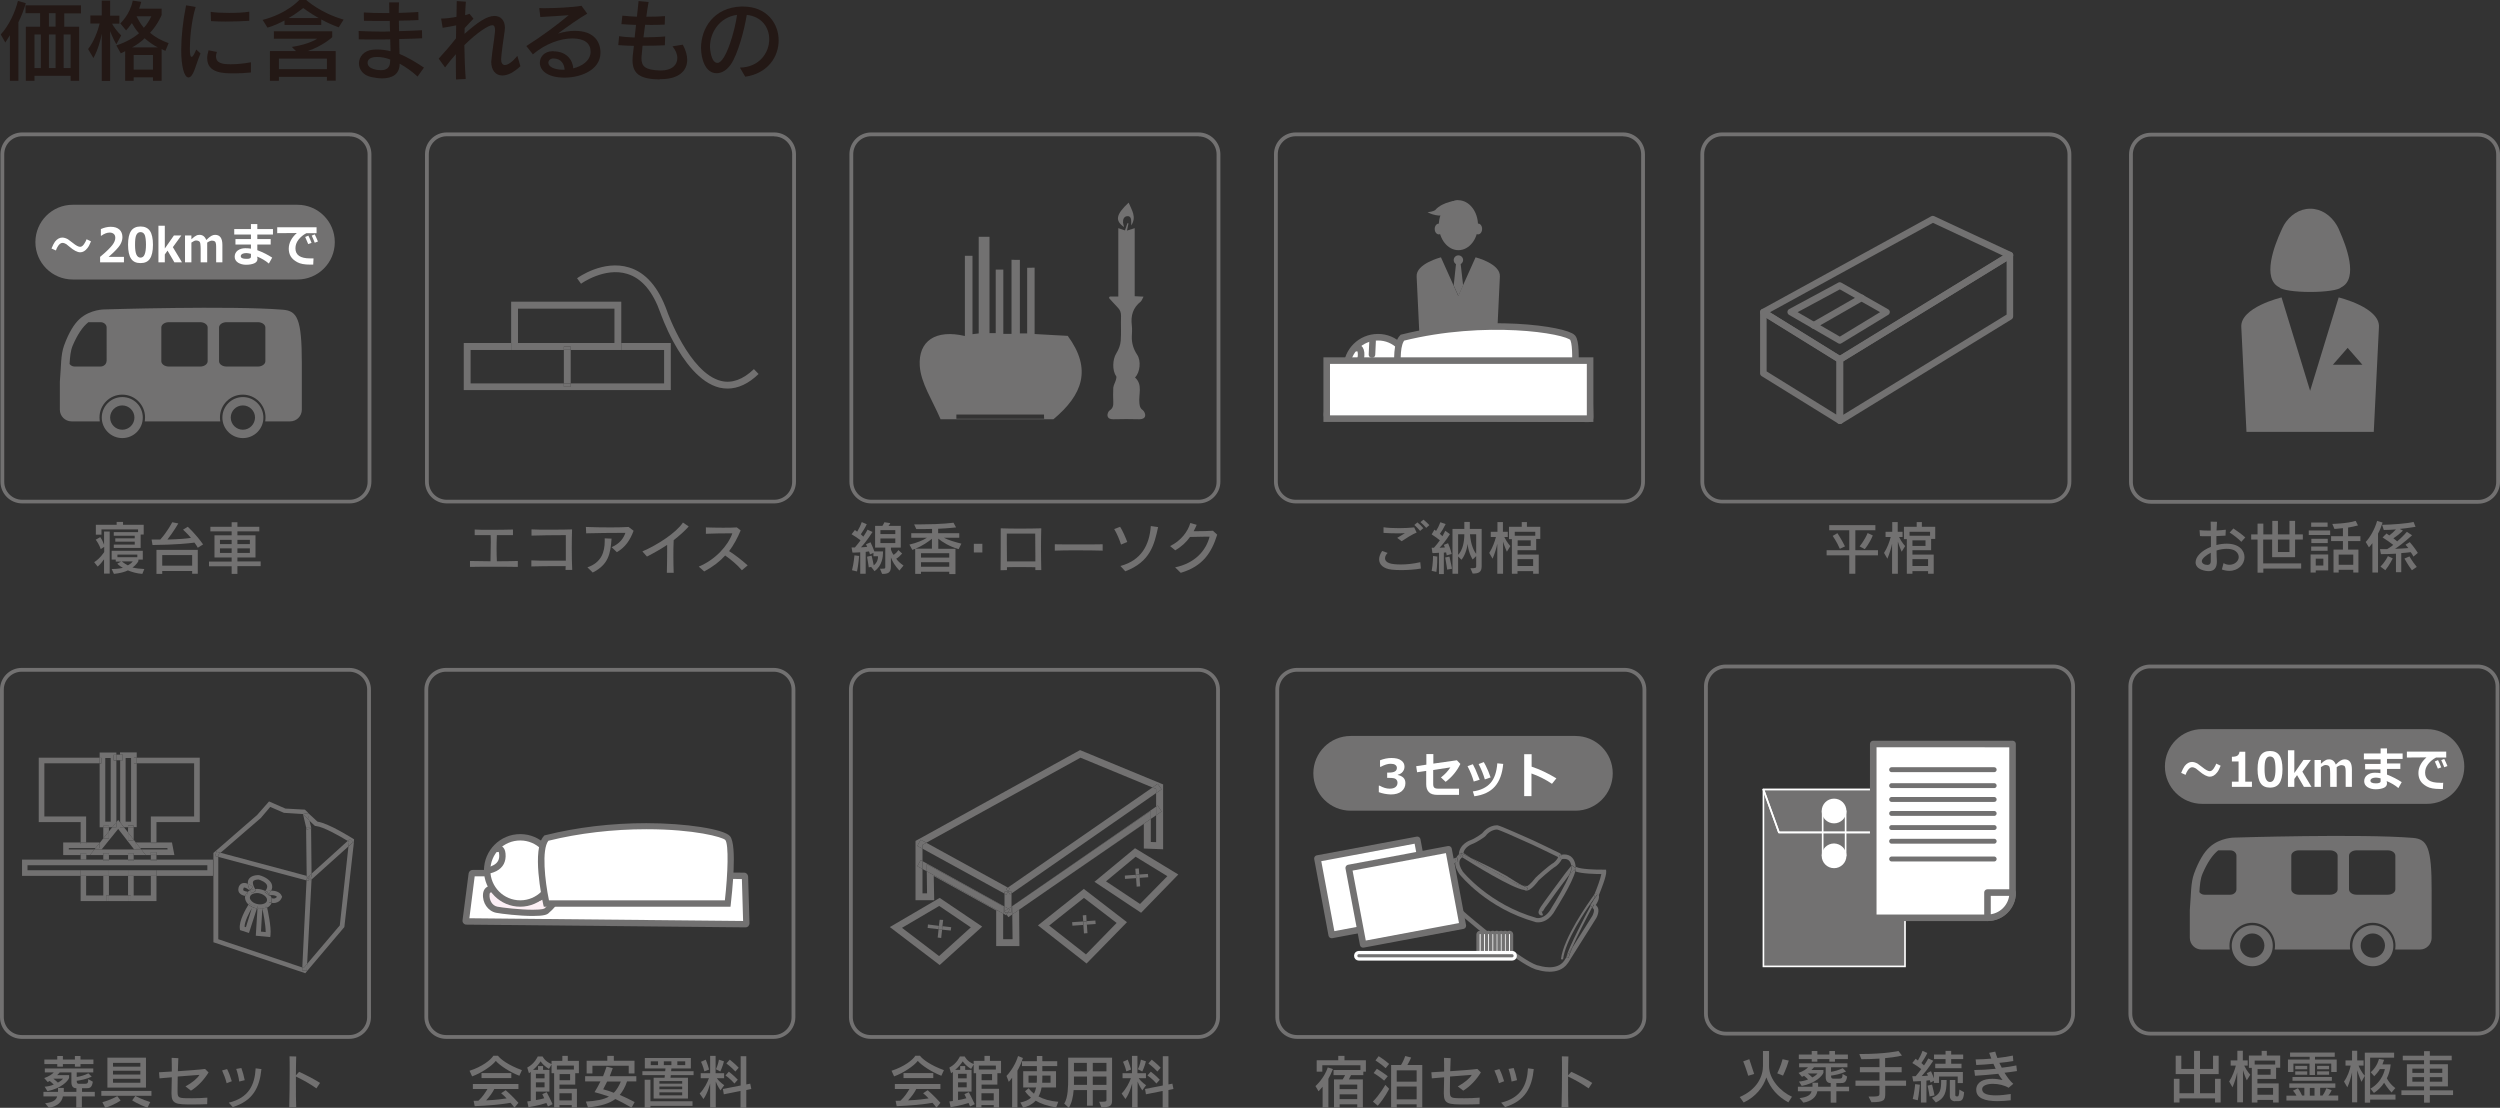 <?xml version="1.0" encoding="utf-8"?>
<!-- Generator: Adobe Illustrator 27.4.1, SVG Export Plug-In . SVG Version: 6.00 Build 0)  -->
<svg version="1.1" xmlns="http://www.w3.org/2000/svg" xmlns:xlink="http://www.w3.org/1999/xlink" x="0px" y="0px"
	 viewBox="0 0 1645.8 729.3" style="enable-background:new 0 0 1645.8 729.3;" xml:space="preserve">
<rect x="0" y="0" width="1645.8" height="729.3" fill="#333333" stroke="none"/>
<style type="text/css">
	.st0{fill:#231815;}
	.st1{fill:#727171;}
	.st2{fill-rule:evenodd;clip-rule:evenodd;fill:#727171;}
	.st3{fill:#727171;stroke:#FFFFFF;stroke-width:1.081;stroke-miterlimit:10;}
	.st4{fill:#727171;stroke:#FFFFFF;stroke-width:1.081;stroke-linejoin:round;stroke-miterlimit:10;}
	.st5{fill:#FFFFFF;stroke:#FFFFFF;stroke-width:1.081;stroke-miterlimit:10;}
	.st6{fill:none;stroke:#FFFFFF;stroke-width:1.081;stroke-linecap:round;stroke-miterlimit:10;}
	.st7{fill:none;stroke:#FFFFFF;stroke-width:1.081;stroke-linecap:round;stroke-linejoin:round;stroke-miterlimit:10;}
	.st8{fill:#FFFFFF;stroke:#727171;stroke-width:4.322;stroke-linecap:round;stroke-linejoin:round;stroke-miterlimit:10;}
	.st9{fill:none;stroke:#727171;stroke-width:3.242;stroke-linecap:round;stroke-linejoin:round;stroke-miterlimit:10;}
	.st10{fill:#FFFFFF;stroke:#727171;stroke-width:2.161;stroke-miterlimit:10;}
	.st11{fill:#727171;stroke:#FFFFFF;stroke-width:2.161;stroke-miterlimit:10;}
	.st12{fill:#FFFFFF;}
	.st13{fill:#FCEFF5;}
	.st14{fill:none;stroke:#727171;stroke-width:4.322;stroke-miterlimit:10;}
	.st15{fill:#FCEFF5;stroke:#727171;stroke-width:4.322;stroke-miterlimit:10;}
	.st16{fill:#FFFFFF;stroke:#727171;stroke-width:4.322;stroke-miterlimit:10;}
	.st17{fill:none;stroke:#727171;stroke-width:4.322;stroke-linecap:round;stroke-linejoin:round;stroke-miterlimit:10;}
</style>
<g id="レイヤー_1">
</g>
<g id="フォント">
	<g>
		<g>
			<path class="st0" d="M6.5,53.2v-30c-1.4,2.3-3,4.8-3,4.8l-3-5.3c5.5-6,9.5-14.8,11.3-22.1L17,2.1c-1.2,4.1-3.1,9-4.9,12.6v38.5
				H6.5z M46.5,53.2v-3.3H22.7v3.3H17V17.6h9.4V8.7h-9.6V3.5h36.5v5.3h-11v8.8h9.8v35.6H46.5z M26.9,22.7h-4.2v22.1h4.2V22.7z
				 M36.6,8.7h-4.4v8.8h4.4V8.7z M36.6,22.7h-4.4v22.1h4.4V22.7z M46.5,22.7h-4.6v22.1h4.6V22.7z"/>
			<path class="st0" d="M67,53.2V22.2c-0.7,3.8-2.5,10.7-5.5,16L58,32.3c3.8-4.8,6.6-12.4,7.6-16.8h-6.1v-5.3H67V0.4h5.5v9.9h6.1
				v5.3h-4.8c2.5,4.6,6,7.7,6,7.7l-3.2,5.9c0,0-2.4-4.1-4.1-8.7v32.8H67z M100.7,53.2v-2.3H88v2.3h-5.6V33.7
				c-0.8,0.4-2.1,1.1-2.9,1.4l-2.9-5.2c6.4-2.1,11.4-5,14.9-8c-2.1-2.3-3.6-4.8-4.7-6.7c-2.1,3.1-3.8,4.8-3.8,4.8l-3.8-4.6
				c0,0,6.4-5.8,8.2-15l5.6,0.8c-0.4,1.6-0.9,3.1-1.4,4.5h14.8v4.2c0,0-2.3,5.9-7.6,11.7c3,2.6,7.3,5.1,12.2,6.8l-2.1,5.1
				c-0.8-0.3-1.8-0.9-2.5-1.2v20.9H100.7z M103.9,31.2c-2.9-1.4-6.4-4-8.7-6c-2.1,2.2-5.2,4.3-8.2,6H103.9z M100.7,36.2H88v9.6h12.7
				V36.2z M89.9,10.7c1,2,2.5,5,4.8,7.6c3.5-3.9,4.9-7.6,4.9-7.6H89.9z"/>
			<path class="st0" d="M132,35.2c-2.3,5.3-3.5,10.6-5.2,13.5c-0.9,1.6-1.8,2.3-2.7,2.3c-2.9,0-4.8-7.5-4.8-18.1
				c0-8.6,1.1-19,3.2-29.4l6.3,1.1c-2.9,9.5-3.8,21.1-3.8,27.2c0,4,0.3,5.6,1.2,5.6c0.6,0,1.5-1.2,3-4.8L132,35.2z M165.3,47.7
				c-3.5,0.4-7.5,0.6-11.2,0.6c-6.8,0-17.7,0-17.7-10c0-1.6,0.3-3.3,0.9-5.2l5.5,1.1c-0.4,1-0.6,1.9-0.6,2.8c0,4.8,4.5,5.3,9.8,5.3
				c4.1,0,8.9-0.5,13.2-1.3V47.7z M164.1,13.7c-5.2,0.3-10.5,0.5-15.6,0.5c-3.3,0-6.5-0.1-9.6-0.3l-0.2-6.1
				c3.1,0.5,7.6,0.7,12.1,0.7c4.8,0,9.6-0.2,13.3-0.8V13.7z"/>
			<path class="st0" d="M223,18c-3.9-1.4-8.3-3.4-11.5-5.2v3.6h-24.2v-2.9c-3.1,1.6-7,3.5-11.2,4.7l-3.2-5.1C189.2,8.9,197,0,197,0
				h4.6c0,0,9.2,8.5,24.6,12.9L223,18z M215.2,53.2v-2.6h-31.6v2.6h-5.9V33.6h17.1l-2.7-2.7c11.7-1.8,16.7-5.4,16.7-5.4h-28.5v-4.9
				h38.4v3.9c0,0-5.9,5.6-16.1,9.1H221v19.5H215.2z M215.2,38.6h-31.6v6.9h31.6V38.6z M209.8,11.9c-5-2.8-10.2-6.6-10.2-6.6
				s-4.8,3.9-9.6,6.6H209.8z"/>
			<path class="st0" d="M274.9,50.4c-3.6-3.3-7.6-6.2-11.8-8.5V42c0,6.9-4.9,9.6-11.6,9.6c-2.2,0-4.7-0.4-7.2-0.9
				c-5.4-1.2-8-5.1-8-9c0-4.2,3.2-8.5,9.3-9c1-0.1,2-0.1,3-0.1c2.8,0,5.6,0.4,8.5,1.1c0-2.4-0.1-5-0.2-7.8c-3.2,0.1-6.3,0.1-9.4,0.1
				c-4.2,0-8,0-11.3-0.1l-0.1-5.5c4.2,0.2,9.4,0.4,14.9,0.4c1.9,0,3.9,0,5.8-0.1c-0.1-1.8-0.2-4.4-0.2-6.9c-6.2,0-12.2,0-17-0.1
				l-0.1-5.5c4.1,0.3,8.9,0.4,13.9,0.4h2.9c0-2.3-0.1-4.8-0.1-7h6.5c-0.1,2-0.2,4.3-0.2,6.9c4.8-0.1,9.2-0.4,12.9-0.6l0.1,5.3
				c-3.8,0.2-8.3,0.4-12.9,0.4c0,2.2,0.1,4.5,0.1,6.9c5.5-0.1,10.7-0.4,15.1-0.6l0.1,5.3c-4.3,0.2-9.5,0.4-15.1,0.5
				c0.1,3.4,0.2,6.8,0.2,9.8c5.1,2.1,10.4,5.2,16.1,9L274.9,50.4z M248.1,37.5c-5.9,0-6.1,3.1-6.1,3.8c0,4.5,7.2,4.9,8.8,4.9
				c3.8,0,5.9-1.8,6-5.5c0-0.5,0-0.9,0.1-1.5C253.9,38,250.9,37.5,248.1,37.5z"/>
			<path class="st0" d="M342.6,43.6c-4.6,4.3-8.6,6.1-11.9,6.1c-4.5,0-7.3-3.6-7.3-8.9c0-0.4,0-0.8,0.1-1.2
				c0.5-5.7,1.9-13.6,2.3-18.3c0.1-0.5,0.1-1,0.1-1.5c0-2.1-0.5-3.2-1.9-3.2c-2.3,0-9.7,4.6-18.3,13.1c0.1,7.9,0.4,15.9,0.9,22.3
				l-6.4,0.3c-0.1-4.6-0.1-10.3-0.1-16.6c-2.3,2.5-4.7,5.5-7.1,8.7l-4.2-5.8c3.8-4.1,8-9,11.4-13.4c0-2.8,0.1-5.7,0.1-8.5
				c-2.9,0.6-6.4,1.2-8.9,1.6l-1-6.1h0.5c2.4,0,6-0.4,9.6-1.1c0.1-3.7,0.1-7.3,0.2-10.4l6,0.4c-0.2,2.6-0.4,5.6-0.5,8.9
				c1.1-0.3,2.1-0.6,2.9-0.9l2.6,3.2c-1.5,1.6-3.8,3.9-5.8,6.2c0,1.2-0.1,2.5-0.1,3.8c8.7-7.7,14.7-11.8,19.7-11.8
				c4.2,0,6.9,2.9,6.9,7.8c0,0.7-0.1,1.5-0.2,2.3c-0.6,3.9-2.3,16.1-2.3,18.3c0,2.6,0.9,3.9,2.5,3.9c2,0,4.9-2,8.2-6L342.6,43.6z"/>
			<path class="st0" d="M364.4,33.8c8.4,0,12.6,5.5,13,11.2c5.7-1.4,11.4-5,11.4-11c0-5.4-3.9-8.7-12-8.7c-7.6,0-17.6,3.3-26,10.5
				l-4.3-5.5c10.3-6.5,19.6-13.4,27.9-20.3c-5.9,0.5-13.6,0.9-18.7,1.2l-0.7-5.9c0.9,0,1.9,0.1,3,0.1c7.7,0,19.5-0.6,24.8-1.6
				l3.8,5.2c-5.1,2.8-13.7,9-19.3,13.1c4.1-1.2,7.7-1.8,11.1-1.8c12.9,0,16.9,7.4,16.9,14.4c0,11.2-12.6,16.4-23.7,16.4
				c-11,0-16.2-4.6-16.2-9.8c0-3.8,2.8-7.4,8.2-7.6H364.4z M371.7,45.9c-0.2-3.6-2.2-7.4-7.3-7.4h-0.4c-1.8,0.1-3,1.4-3,2.8
				c0,2.6,3.9,4.6,9.5,4.6H371.7z"/>
			<path class="st0" d="M434.3,52.3c-12.6-0.2-17.9-3.4-17.9-12.7c0-1.8,0.1-2.5,0.9-9.4c-3.4-0.1-6.9-0.2-10.3-0.5l0.6-5.9
				c2.8,0.5,6.3,0.7,10.2,0.9c0.3-2.6,0.6-5.4,0.9-8.3c-3.3-0.1-6.6-0.3-9.6-0.5l0.6-5.6c2.4,0.3,5.9,0.5,9.6,0.7
				c0.4-3.8,0.8-7.4,1.1-10.3l6.6,0.6c-0.5,2.8-1.1,6.2-1.5,9.7c4.6,0,9.2-0.1,12.3-0.4l-0.2,5.6c-2.6,0.1-5.3,0.2-8.1,0.2
				c-1.6,0-3.2,0-4.8-0.1c-0.4,2.7-0.7,5.5-1.1,8.3c5.2-0.1,10.4-0.2,14.3-0.6l-0.2,5.8c-3.9,0.2-8,0.3-12.1,0.3h-2.6
				c-0.1,1.6-0.4,3.8-0.5,5.6c-0.1,0.9-0.2,1.8-0.2,2.7c0,5.1,2.2,7.7,12.2,8h0.6c7.2,0,10.8-3.6,10.8-8.2c0-2.5-1.1-5.2-3.2-7.7
				l6.8-1.1c1.9,3.5,2.9,6.9,2.9,10c0,7.4-5.8,12.7-17.3,12.7H434.3z"/>
			<path class="st0" d="M487.1,44.5c12.6-0.2,19.3-9.6,19.3-18.7c0-7.6-4.8-14.9-14.8-16c-1.6,10.3-6,26-10.4,32.5
				c-2.6,3.8-6,5.9-9.4,5.9c-7.5,0-10.3-9.5-10.3-16.7c0-12.7,8.3-26.6,26.5-27.2h1.1c15.6,0,23.5,11,23.5,22.3
				c0,10.8-7.2,21.8-22,23.9L487.1,44.5z M467.4,30.8c0,1,0.6,10.6,4.9,10.6c5.5,0,11.7-21.8,12.9-31.6
				C473.7,11.3,467.4,21.4,467.4,30.8z"/>
		</g>
	</g>
	<g>
		<path class="st1" d="M68.5,377.8v-9.6c-1.2,1.7-2.5,3.3-4.2,4.8l-2.3-2.9c4-2.5,6.6-6.7,6.6-6.7v-3.4l-2.3,1.5
			c0,0-0.9-3.1-3.3-6.2l3-1.7c1.4,2,2,3.7,2.5,5v-8.7h3.7v27.7H68.5z M74.9,360.9v-2.4h13.8v-1.9H75.9v-2.2h12.8v-1.7H74.9v-2.4h16
			v-1.8H66.8v3.5h-3.7v-6.5h13.7v-1.9H81v1.9h13.6v6.4h-2v8.8H74.9z M93.7,377.8c-3.5-0.2-7.1-1.3-9.5-2.3c-2.2,1.1-5.4,1.9-9.2,2.3
			l-1.5-3.2c2.8,0,5.5-0.3,7.4-0.8c-2.2-1.1-3.7-2.7-3.7-2.7l2.5-1.4h-3.5v-1.3h-2.7v-5.8h20.5v5.8h-2.9v1c0,0-1.1,2.3-3.9,4.2
			c2,0.5,5.1,0.9,7.8,1L93.7,377.8z M90.4,365.1H77.3v1.7h13.1V365.1z M80.2,369.6c0,0,1.5,1.3,4,2.6c2.3-1.3,3.2-2.6,3.2-2.6H80.2z
			"/>
		<path class="st1" d="M130.2,360.6c-0.6-1.2-1.4-2.3-2.2-3.4c-3.4,0.5-12,1.4-27.6,1.6l-0.6-3.6c2,0,3.9,0,5.7,0
			c4.6-5,7.9-11.4,7.9-11.4l4,0.8c0,0-3.4,5.8-7.2,10.6c7.5-0.2,12.6-0.6,15.5-1.1c-2-2.5-5.2-5.4-5.2-5.4l3.1-1.9
			c0,0,5.1,4.5,10.1,11.6L130.2,360.6z M126.5,377.8v-1.9h-19.7v1.9h-3.8V362h27.2v15.7H126.5z M126.5,365.4h-19.7v7h19.7V365.4z"/>
		<path class="st1" d="M156.3,372.8v5h-3.8v-5h-14.9v-3.1h14.9V367h-11.3v-14.6h11.3v-2.6h-14v-3h14v-3h3.8v3h14.4v3h-14.4v2.6h11.9
			V367h-11.9v2.6h15.3v3.1H156.3z M152.5,355.4h-7.7v2.8h7.7V355.4z M152.5,361h-7.7v3h7.7V361z M164.5,355.4h-8.2v2.8h8.2V355.4z
			 M164.5,361h-8.2v3h8.2V361z"/>
	</g>
	<g>
		<path class="st1" d="M340.9,373.2c-4-0.1-10.3-0.1-16.3-0.1s-11.9,0-15.2,0.1v-3.9c1.5,0,3.4,0.1,13.5,0.2c0-3.3,0.2-8,0.2-12.4
			c0-1.7,0-3.3-0.1-4.8c-3.9,0-7.6,0-10.5,0v-3.7c2.8,0.2,6.5,0.2,10.3,0.2c5.4,0,11-0.1,14.9-0.2v3.7c-2.8,0-6.6,0-10.6,0
			c-0.1,2.6-0.2,5.7-0.2,8.8c0,3,0.1,6,0.2,8.4c5.2,0,10.3-0.1,13.8-0.2V373.2z"/>
		<path class="st1" d="M372.3,375c0-0.7,0-1.5,0.1-2.3h-5.5c-5.5,0-11.3,0-17.1,0.2v-4c3.6,0.2,7.2,0.2,10.8,0.2c4,0,8,0,11.9,0
			c0-3.1,0-6.4,0-9.4v-7.4h-2.4c-5.2,0-15,0.1-20.2,0.3v-4.1c2.8,0.2,7.7,0.2,12.5,0.2c6.1,0,12.1-0.1,14.2-0.2
			c-0.1,3.1-0.2,7.6-0.2,12.3c0,5.3,0.1,10.7,0.3,14.4H372.3z"/>
		<path class="st1" d="M402.6,360.2c5.3-2.2,7.9-5.8,9.1-9.4h-2.6c-6.5,0-16.3,0.1-23.2,0.3l-0.2-4.2c4.6,0.2,10.7,0.3,16.3,0.3
			c4.8,0,9.2-0.1,11.8-0.3l3.3,2.5c-2.2,6-5.4,10.9-11,14.1L402.6,360.2z M386.7,373.5c9.3-3.2,11.4-10.2,11.4-17.3
			c0-0.6,0-1.2,0-1.8l4.5,0.2c-0.7,10.1-2.1,17.1-12.4,22.3L386.7,373.5z"/>
		<path class="st1" d="M439,377.1c0.1-4.5,0.2-9.6,0.2-14.4c0-1.4,0-2.8,0-4c-4.2,2.8-8.6,5.3-13.3,7.7l-3-3.4
			c9.6-4.1,22.1-12.1,26.7-19l3.8,2.6c-3,3.3-6.3,6.2-9.9,9c-0.2,3.4-0.2,7.1-0.2,10.9c0,3.6,0.1,7.2,0.2,10.6H439z"/>
		<path class="st1" d="M488.4,375.4c-3-3.5-7.1-7-11-9.7c-3.5,3.9-7.9,7.3-13.8,10.5L460,373c11-4.5,19.4-14,22.1-21.9h-1.9
			c-4.7,0-11,0.1-15.5,0.3v-4.2c2.9,0.1,7,0.2,11,0.2c3.4,0,6.8,0,9.4-0.2l2.5,2c-2.1,4.9-4.5,9.5-7.6,13.6
			c3.9,2.5,8.2,5.8,12.2,9.4L488.4,375.4z"/>
	</g>
	<g>
		<path class="st1" d="M573.5,373.2l-1.6,0.3c0,0-0.4-3.3-1.1-7l3-0.7c0.8,3.1,1.2,5.4,1.4,6.4c2.5-2,2.8-4.5,2.8-5.5
			c0-0.3,0-0.5,0-0.5H575V364l-2.3,1c0,0-0.2-0.9-0.6-2c-0.7,0.1-1.4,0.2-2.2,0.3v14.4h-3.6v-14.1c-2.4,0.2-5.1,0.2-5.1,0.2
			l-0.6-3.4h2.2c1.4-1.7,2.9-3.5,3.7-4.7c-1.2-1-3.8-2.8-5.9-4l2.2-2.8c0.4,0.3,1.1,0.9,1.5,1.1c1-1.6,2.3-4.2,3-6.3l3.3,1.4
			c-1.1,2.5-2.9,5.1-3.9,6.6c0.7,0.6,1.2,1.2,1.6,1.6c1.6-2.2,2.8-4.6,2.8-4.6l3.3,1.5c0,0-3.5,5.7-7.6,10.1c1.1,0,3.1-0.2,4.1-0.3
			c-0.2-0.5-0.5-1.2-0.8-1.7l3-1.3c1.1,2.4,2.1,4.8,2.5,6h5.7c0,0,0,0.3,0,0.9c0,2.3-0.5,8.6-5.6,12.1L573.5,373.2z M560.9,375.4
			c1.2-4.7,1.6-9.8,1.6-9.8l3.1,0.4c0,0-0.6,6.5-1.4,10.2L560.9,375.4z M592.1,375.6c-2.8-3-4.6-5.8-5.6-8.7v6.2
			c0,4.2-2.4,4.7-5.3,4.7h-0.5l-1.4-3.4c3.4,0,3.5,0,3.5-1.2v-12.7h-6.7v-14.3h4.8c0.5-0.7,0.9-1.5,1.3-2.4l3.9,0.6
			c-0.2,0.5-0.7,1.3-1.2,1.8h8.1v14.3h-6.5v1.3c0.3,1.1,1,2.5,1.8,3.5c1-0.7,2.2-1.7,3.1-3.2l2.5,2.3c-1.2,1.4-2.7,2.8-3.9,3.4
			c0.9,1.4,2.6,3,4.8,4.5L592.1,375.6z M589.4,349h-9.8v2.6h9.8V349z M589.4,354.5h-9.8v3h9.8V354.5z"/>
		<path class="st1" d="M624.9,377.8v-1.4h-18.6v1.4h-3.8v-16.5c-0.5,0.2-1.4,0.5-1.9,0.7l-1.9-3.5c4.8-1.1,9.2-2.9,11.5-4.5h-10.3
			v-3h13.7v-2.8c-3.1,0.1-6.3,0.1-10.4,0.1l-1.4-3.1c1.7,0,3.4,0,5,0c13.4,0,20.9-1.1,20.9-1.1l1.7,3.1c0,0-5,0.6-11.8,0.9v2.9h13.9
			v3h-10.1c2.5,1.4,6.8,2.7,11.5,3.9l-1.8,3.6c-6.1-1.7-10.9-4.8-13.4-6.9v6.7h11.3v16.6H624.9z M613.5,354.7
			c-2.5,2-6.3,4.7-10.9,6.5h10.9V354.7z M624.9,364.2h-18.6v2.9h18.6V364.2z M624.9,370.1h-18.6v3h18.6V370.1z"/>
		<path class="st1" d="M641.1,363.6V358h5.6v5.7H641.1z"/>
		<path class="st1" d="M681.6,375c0-0.5,0-1.1,0-1.6c-2.2,0-5.5-0.1-8.9-0.1c-3.4,0-7,0-9.8,0.1c0,0.6,0,1.2,0,1.9l-4.2,0.1
			c0.1-6.2,0.1-13.7,0.1-19.7c0-3.2,0-6,0-7.9c3.1,0.1,7.7,0.2,12.3,0.2c5.5,0,11.1-0.1,14.4-0.2c-0.1,3.1-0.2,7.7-0.2,12.7
			c0,4.9,0.1,10.2,0.2,14.8H681.6z M681.6,366.5c0-6.2-0.1-11.8-0.1-15.2h-18.7c0,1.6,0,3.8,0,6.2c0,3.5,0,7.7,0.1,12.1
			c3,0,7.3,0,11.2,0c2.9,0,5.6,0,7.5,0V366.5z"/>
		<path class="st1" d="M725.8,362.5c-3.3-0.1-9.5-0.2-15.6-0.2c-6.2,0-12.4,0-15.8,0.2v-4.2c2.7,0.1,8.6,0.1,14.7,0.1
			c7,0,14.1,0,16.8-0.1V362.5z"/>
		<path class="st1" d="M738,358.5c-1-3.3-2.9-7.6-4.5-10.2l3.9-1.5c1.7,2.7,3.4,6.6,4.7,10L738,358.5z M737.6,372.6
			c13.7-3.7,19.1-13.7,20-26.3l4.8,0.7c-2.5,11.4-5,22.8-21.6,29.1L737.6,372.6z"/>
		<path class="st1" d="M773.6,373.5c13-2.7,20.3-10.9,22.7-20.2c-0.9,0-2,0-3.1,0c-3.2,0-6.7,0.1-9.8,0.2c-2.4,3.4-5.6,6.4-9.7,8.8
			l-3.4-2.8c7.3-3.6,11.7-9.6,13.3-15.2l4.2,1.2c-0.6,1.4-1.2,2.8-2,4.2h2c3.5,0,7.5-0.1,10.7-0.3l2.8,2.6
			c-3.7,11.8-9.4,20.8-24,25.1L773.6,373.5z"/>
	</g>
	<g>
		<path class="st1" d="M935.4,374.3c-4.2,0.7-8.9,1-12.9,1c-2.5,0-4.7-0.1-6.3-0.3c-5.6-0.6-8.3-3.4-8.3-6.8c0-1.7,0.7-3.6,2-5.5
			l3.6,1.3c-1,1-1.7,2.3-1.7,3.4c0,3.3,4,4.2,10.5,4.2c3.6,0,7.9-0.4,12.7-1.5L935.4,374.3z M919.8,354.1c1.5-0.9,3.4-2.1,5.1-3.1
			c-1.8,0.1-3.7,0.1-5.8,0.1c-2.7,0-5.5-0.1-8.3-0.3l0-3.7c2.4,0.4,6.3,0.6,10.3,0.6c3.5,0,7.1-0.2,9.9-0.5l1.6,3.4
			c-2.6,1-7.4,4-9.9,5.7L919.8,354.1z M934.9,349.5c-1.1-1.3-2.5-2.7-3.8-3.9l2-1.7c1.4,1.1,2.8,2.5,3.9,3.8L934.9,349.5z
			 M938.9,347.5c-1.1-1.3-2.4-2.6-3.8-3.8l2-1.6c1.4,1.1,2.7,2.4,3.9,3.6L938.9,347.5z"/>
		<path class="st1" d="M947.3,377.8v-13.9c-1.9,0.2-4.3,0.2-4.3,0.2l-0.5-3.5c0,0,0.6,0,1.1,0h0.4c1.3-1.5,2.9-3.5,3.9-4.9
			c-1.2-1-3.3-2.6-5.4-3.9l1.8-3.1c0.3,0.3,0.8,0.5,1.1,0.8c1-1.5,2-3.5,2.8-5.7l3.5,1.2c-1.2,2.5-2.6,4.8-3.8,6.4
			c0.5,0.4,1.3,1.2,1.7,1.6c1-1.7,1.8-3.6,1.8-3.6l3.1,2.2c0,0-2.6,4.6-6.8,9c0.9,0,2.5-0.1,3.5-0.2c-0.2-0.7-0.5-1.1-0.7-1.7
			l2.8-1.1c1.6,3.8,2.4,7.1,2.4,7.1l-3.3,0.9c0,0-0.2-0.9-0.4-2c-0.4,0.1-1,0.2-1.5,0.2v14.1H947.3z M942.5,375.8
			c0.9-4.9,0.9-9.8,0.9-9.8l2.8,0.4v0.2c0,1,0,6.1-0.6,9.9L942.5,375.8z M952.7,375c0,0-0.5-4-1.3-8l2.8-0.6c1,4.3,1.7,8,1.7,8
			L952.7,375z M968,374.1c3.5,0,3.8-0.3,3.8-1.2v-6.8l-2.3,2.2c0,0-2.5-3.3-3.4-10.2c-0.4,4-2.2,8.4-4,10.4l-2.2-2.2v11.4h-3.7
			v-29.5h7.8v-4.6h3.6v4.6h7.8v24.6c0,3.8-1.9,4.8-5.9,4.8L968,374.1z M959.9,351.7v13.6c3-3.1,4.1-8.5,4.1-13.6H959.9z
			 M971.8,351.7h-4.1c0.5,7,2.8,11.4,4.1,12.9V351.7z"/>
		<path class="st1" d="M985.7,377.8v-19.9c-0.5,2.6-1.6,6.4-3.1,9.9l-2.2-3.8c2.1-3.2,3.7-7.6,4.4-10.5h-3.4v-3.4h4.4v-6.4h3.6v6.4
			h3.2v3.4h-2.3c1.7,3.6,4,6,4,6l-2.3,3.7c0,0-1.6-3.5-2.5-6.7v21.2H985.7z M1009.3,377.8V376h-10.3v1.7h-3.7v-22.8h-1.9v-8.1h8.4
			v-3.1h3.4v3.1h8.8v8h-2.7v7.4h-12.3v2.9h14v12.6H1009.3z M1010.7,350.1h-13.5v2.6h13.5V350.1z M1007.7,355.7h-8.6v3.7h8.6V355.7z
			 M1009.3,368.1h-10.3v4.5h10.3V368.1z"/>
	</g>
	<g>
		<path class="st1" d="M1221.4,365.6v12.1h-4v-12.1h-14.9v-3.4h14.9v-13.1h-13.2v-3.4h30.4v3.4h-13.2v13.1h14.9v3.4H1221.4z
			 M1211.2,361.3c-2-4.7-4.7-8.5-4.7-8.5l3.1-1.8c0,0,2.8,4.2,5,8.7L1211.2,361.3z M1224.2,359.7c0,0,3.3-3.9,5.3-8.8l3.4,1.6
			c-2.3,5.6-5.3,9-5.3,9L1224.2,359.7z"/>
		<path class="st1" d="M1245.6,377.8v-19.9c-0.5,2.6-1.6,6.4-3.1,9.9l-2.2-3.8c2.1-3.2,3.7-7.6,4.4-10.5h-3.4v-3.4h4.4v-6.4h3.6v6.4
			h3.2v3.4h-2.3c1.7,3.6,4,6,4,6l-2.3,3.7c0,0-1.6-3.5-2.5-6.7v21.2H1245.6z M1269.3,377.8V376H1259v1.7h-3.7v-22.8h-1.9v-8.1h8.4
			v-3.1h3.4v3.1h8.8v8h-2.7v7.4H1259v2.9h14v12.6H1269.3z M1270.6,350.1h-13.5v2.6h13.5V350.1z M1267.6,355.7h-8.6v3.7h8.6V355.7z
			 M1269.3,368.1H1259v4.5h10.3V368.1z"/>
	</g>
	<g>
		<path class="st1" d="M1463.8,370.7c1.3,0.8,2.6,1.1,3.9,1.1c3.4,0,6.1-2.4,6.1-5.1c0-0.3,0-5.4-7.9-5.4c-2.2,0-4.5,0.4-6.7,1.1
			c0,2.5,0.1,5,0.2,7v0.4c0,3.9-1.7,6.2-5.3,6.2c-2,0-8.7-0.9-8.7-5.8c0-3.7,3.8-7.7,10.1-10.2v-7c-1.2,0-2.4,0-3.6,0
			c-1.4,0-2.6,0-3.6-0.1l-0.3-3.9c1.4,0.2,3.6,0.3,6,0.3h1.4c0-2.2,0-4.2-0.1-5.9l4.2,0.1c-0.1,1.6-0.2,3.5-0.3,5.7
			c2.4-0.1,4.6-0.3,6.1-0.5l-0.2,3.9c-1.6,0.1-3.7,0.2-6,0.3c0,2,0,4,0,5.9c2.3-0.6,4.6-0.9,6.8-0.9c8.2,0,11.7,4.5,11.7,8.9
			c0,4.7-4.1,9-10,9c-1.5,0-3.2-0.3-4.9-0.9L1463.8,370.7z M1455.4,369.1c0-1.7,0-3.4,0-5.2c-2.8,1.4-5.9,3.8-5.9,5.5
			c0,1.5,1.7,2.5,3.7,2.5c1.2,0,2.2-0.6,2.2-2.6V369.1z M1475.5,356.7c-1.9-2-5.3-4.7-7.7-6.1l2.5-2.7c2.5,1.7,5.9,4.1,7.8,5.9
			L1475.5,356.7z"/>
		<path class="st1" d="M1490,374.3v2.7h-3.8v-21.8h-4.2v-3.4h4.2v-7.1h3.8v7.1h5.9v-8.9h3.7v8.9h7.6v-8.9h3.7v8.9h5.1v3.4h-5.1v11.6
			h-15.1v-11.6h-5.9v15.7h25v3.4H1490z M1507.2,355.2h-7.6v8.2h7.6V355.2z"/>
		<path class="st1" d="M1519.9,352.2v-3h14.1v3H1519.9z M1524.5,375.5v1.4h-3.4V365h11.6v10.5H1524.5z M1521.5,346.8V344h10.8v2.8
			H1521.5z M1521.5,362.6v-2.8h10.8v2.8H1521.5z M1521.6,357.5v-2.8h10.8v2.8H1521.6z M1529.5,367.8h-5v4.5h5V367.8z M1549.2,376.9
			v-1.8h-9.6v1.8h-3.4v-15.1h6.2v-5.6h-7.8v-3.2h7.8v-5.3c-3.3,0.4-5.6,0.5-5.6,0.5l-1.4-3.3c0,0,9.8-0.2,15.4-2l1.5,3
			c-1.9,0.6-4.4,1-6.5,1.4v5.7h8.1v3.2h-8.1v5.6h6.8v15.1H1549.2z M1549.2,365.1h-9.6v6.7h9.6V365.1z"/>
		<path class="st1" d="M1561.8,376.9v-19.3c-1.3,1.8-2.3,2.7-2.3,2.7l-2.1-3.5c2.9-3.1,6-8.5,7.5-13.9l3.6,1.1c-0.9,2.7-1.7,5-3,7.3
			v25.6H1561.8z M1577.3,376.9v-12.4c-3,0.2-6.2,0.3-9.9,0.3l-0.6-3.3c1.9,0,3,0,4.7,0c1.4-0.8,3.1-1.9,4-2.8
			c-1.4-1.2-4.5-3.3-7-4.9l2.6-2.6c0.5,0.3,1.3,0.9,1.8,1.3c1.4-1,3.3-2.7,4.4-4c-2.2,0.2-5.3,0.4-8,0.4l-1.1-3.4
			c6.7-0.1,16.8-0.9,20.7-1.9l1.3,3.2c0,0-5.3,0.9-10.4,1.4l2.1,1.1c-2.1,2.1-4.5,3.9-6.3,5.1c0.8,0.5,1.8,1.4,2.5,2
			c3.4-2.8,6.4-6.3,6.4-6.3l3.4,2.3c0,0-6.1,5.6-11.2,8.9c2.8-0.1,6.6-0.3,8.8-0.5c-0.5-0.6-1.3-1.6-1.9-2.2l2.8-1.7
			c2.9,3.2,5.3,7.1,5.3,7.1l-2.9,2.4c0,0-0.8-1.7-1.8-2.9c-1.4,0.2-4,0.5-6.2,0.6v12.6H1577.3z M1567.1,373c3.4-3.4,4.9-6.9,4.9-6.9
			l3.2,1.5c0,0-2.2,4.5-4.9,7.8L1567.1,373z M1587.8,375.4c-2.7-3.6-4.9-7.7-4.9-7.7l3.3-1.4c0,0,1.6,3,4.8,6.9L1587.8,375.4z"/>
	</g>
	<g>
		<path class="st1" d="M53.9,721.8v7.5h-3.7v-7.5h-8.8c-0.6,3.7-3.8,6.6-9.2,7.5l-2.5-3c5.4-0.6,7.4-2.3,7.9-4.5h-9v-3h9.6v-2.6H42
			v2.6h8.3v-2.4c-2.3,0-3.3-1.4-3.3-4v-6.4h-7.7c0,0-0.8,1-1.7,1.8h7.9v1.8c-0.8,2.1-5.1,6.9-14.3,8.7l-1.8-2.9
			c1.9-0.1,4.4-0.7,6-1.4c-1.1-1-2-1.9-2.7-2.4c-0.4,0.3-0.9,0.5-1.3,0.7l-2.3-2.6c3.1-1,5.3-2.6,6.3-3.7h-5.9v-2.6h31.9v2.6H50.5v3
			c2.2-0.3,5.1-1.1,7.7-2.4l2.2,2.2c-3.7,1.7-7.6,2.4-9.9,2.7c0,1.6,0.4,2,1.6,2h3.6c1.9,0,2.4-0.4,2.4-3.1l3,1.7
			c-0.6,4.3-2.3,4.3-4.5,4.3h-2.6v2.4h8.4v3H53.9z M53,700.5v1.7h-3.7v-1.7h-7.9v1.7h-3.7v-1.7h-8.5v-3h8.5v-2.3h3.7v2.3h7.9v-2.3
			H53v2.3h8.5v3H53z M35.1,710.1c0.8,0.6,2,1.6,3,2.6c2.4-1.2,3.4-2.6,3.4-2.6H35.1z"/>
		<path class="st1" d="M66.7,721.4v-3.2h33v3.2H66.7z M79.4,724.5c0,0-3.6,2.6-10.1,4.8l-1.9-3.7c5.9-1.6,9.8-4,9.8-4L79.4,724.5z
			 M70.7,716v-19.7h25.4V716H70.7z M92.4,699.7h-18v2.5h18V699.7z M92.4,704.9h-18v2.5h18V704.9z M92.4,710.2h-18v2.6h18V710.2z
			 M97.1,729.2c-6.2-2.2-10.1-4.8-10.1-4.8l2.1-2.9c0,0,4.4,2.4,9.8,4L97.1,729.2z"/>
		<path class="st1" d="M136.4,726.9c-2.8,0.1-6.1,0.2-9.5,0.2c-11,0-14-0.2-14-7.2v-0.8c0.1-2.1,0.1-5.7,0.2-9.9
			c-2.6,0.2-5.4,0.5-8.1,0.7l-0.3-4c2.5-0.1,5.5-0.3,8.4-0.5c0-3,0-6.1-0.1-9l4.4,0.2c-0.1,2.7-0.2,5.6-0.3,8.6
			c7.2-0.5,14.3-1,17.9-1.5l2.3,2.3c-2.9,4.7-6.8,9-11.6,12l-3.6-2.8c4.3-2.3,8-5.4,9.2-7.6c-2.6,0.2-8,0.6-14.3,1.1
			c0,2.9-0.1,5.7-0.1,7.9c0,0.9,0,1.7,0,2.4c0.1,4,0.8,4,9.4,4c3.1,0,6.6-0.1,10.2-0.4L136.4,726.9z"/>
		<path class="st1" d="M149.2,713.1c-0.7-2.9-1.9-6-3-8.4l3.3-0.9c1.2,2.3,2.3,5.2,3.1,8L149.2,713.1z M150.6,725.9
			c13.3-3.2,17.1-11.8,17.7-22.6l3.8,0.5c-1.2,12.2-5.7,21-18.9,25L150.6,725.9z M157.5,712c-0.4-2.9-1.2-6.1-2-8.3l3.4-0.6
			c0.9,2.5,1.7,5.3,2.2,8L157.5,712z"/>
		<path class="st1" d="M190.4,729c0.2-6.2,0.3-16.3,0.3-24.6c0-3.4,0-6.6-0.1-9l4.4,0.1c-0.1,3.1-0.2,7.6-0.2,12.4l2.1-2.3
			c4.2,1.9,9.9,4.8,13.8,7.3l-2.4,3.6c-4.2-3-8.9-5.6-13.5-7.8v5.1c0,5.6,0,11.1,0.2,15.1L190.4,729z"/>
	</g>
	<g>
		<path class="st1" d="M1177.3,725.7c-7-3.8-11.7-9.1-14.5-16.4c-1.9,6.1-6.8,12.7-14.9,16.5l-2.6-3.6c11.7-5.1,15.3-13.8,15.3-20.5
			v-9.8h4v10c0,8.8,7.9,16.9,15.1,20.1L1177.3,725.7z M1150.9,708.2c0,0-1.4-4.7-3.3-9.5l4-1.4c1.7,5,3.2,9.7,3.2,9.7L1150.9,708.2z
			 M1170,706.6c0,0,2.4-4.8,3.5-9.3l4.1,0.9c-1.5,5.2-3.8,9.9-3.8,9.9L1170,706.6z"/>
		<path class="st1" d="M1208.9,718.4v7.5h-3.7v-7.5h-8.8c-0.6,3.7-3.8,6.6-9.2,7.5l-2.5-3c5.4-0.6,7.4-2.3,7.9-4.5h-9v-3h9.6v-2.6
			h3.7v2.6h8.3V713c-2.3,0-3.3-1.4-3.3-4v-6.4h-7.7c0,0-0.8,1-1.7,1.8h7.9v1.8c-0.8,2.1-5.1,6.9-14.3,8.7l-1.8-2.9
			c1.9-0.1,4.4-0.7,6-1.4c-1.1-1-2-1.9-2.7-2.4c-0.4,0.3-0.9,0.5-1.3,0.7l-2.3-2.6c3.1-1,5.3-2.6,6.3-3.7h-5.9v-2.6h31.8v2.6h-10.8
			v3c2.2-0.3,5.1-1.1,7.7-2.4l2.2,2.2c-3.7,1.7-7.6,2.4-9.9,2.7c0,1.6,0.4,2,1.6,2h3.6c1.9,0,2.4-0.4,2.4-3.1l3,1.7
			c-0.6,4.3-2.3,4.3-4.5,4.3h-2.6v2.4h8.4v3H1208.9z M1208,697.2v1.7h-3.7v-1.7h-7.9v1.7h-3.7v-1.7h-8.5v-3h8.5v-2.3h3.7v2.3h7.9
			v-2.3h3.7v2.3h8.5v3H1208z M1190.1,706.7c0.8,0.6,2,1.6,3,2.6c2.4-1.2,3.4-2.6,3.4-2.6H1190.1z"/>
		<path class="st1" d="M1241.1,714.8v5c0,4.5-0.6,5.8-9.1,5.8l-1.9-3.7c6.6,0,7.2-0.1,7.2-2v-5.1h-15.8v-3.4h15.8v-5.5h-12.9v-3.4
			h12.9v-5.6c-3.4,0.2-7.3,0.4-11.9,0.4l-1.4-3.4c17.6,0,25.8-2,25.8-2l2.3,3c0,0-3.6,1-11.1,1.7v5.9h10.9v3.4h-10.9v5.5h13.8v3.4
			H1241.1z"/>
		<path class="st1" d="M1288.8,712.9v-4.2h-12.3v4.2h-3.4v-1.4l-2.2,1.2c0,0-0.1-0.5-0.5-1.6c-0.7,0.1-1.5,0.2-2.2,0.3v14.4h-3.6
			v-14.1c-2.4,0.2-5.1,0.2-5.1,0.2l-0.6-3.4h2.2c1.4-1.7,2.9-3.5,3.7-4.7c-1.2-1-3.8-2.8-5.9-4l2.2-2.8c0.4,0.3,1.1,0.9,1.5,1.1
			c1-1.6,2.3-4.2,3-6.3l3.2,1.4c-1.1,2.5-2.9,5.1-3.9,6.6c0.7,0.6,1.2,1.2,1.7,1.6c1.6-2.2,2.8-4.6,2.8-4.6l3.3,1.5
			c0,0-3.5,5.6-7.6,10.1c1.1,0,3.2-0.2,4.1-0.3c-0.2-0.5-0.5-1.2-0.8-1.6l2.8-1.3c0.8,1.7,1.5,3.4,1.9,4.7v-4.2h19.1v7.3H1288.8z
			 M1259.2,723.5c1.2-4.7,1.6-9.8,1.6-9.8l3.1,0.4c0,0-0.6,6.5-1.4,10.2L1259.2,723.5z M1270.3,721.8c0,0-0.5-3.4-1.3-7.1l2.9-0.7
			c1.1,4.2,1.6,7.1,1.6,7.1L1270.3,721.8z M1271.8,722.7c5.8-2.2,6.1-5.5,6.1-11.7h3.6c0,8.5-1.4,12.1-7.1,14.8L1271.8,722.7z
			 M1274,703.2v-2.9h6.8v-3.1h-7.6v-3h7.6v-2.4h3.7v2.4h7.9v3h-7.9v3.1h6.8v2.9H1274z M1287,725c0,0-3.4,0-3.4-3.4v-10.6h3.6v9.9
			c0,0.9,0.9,0.9,0.9,0.9h0.5c0.5,0,1.2-0.2,1.3-4.5l3.1,1.7c-0.3,5.4-1.9,5.9-3.9,5.9H1287z"/>
		<path class="st1" d="M1324.1,724.3c-3.3,0.4-6.4,0.6-9.2,0.6c-8.5,0-13.9-2.1-13.9-7.4c0-0.2,0-0.4,0-0.6
			c0.4-4.6,4.7-6.7,10.6-6.7c2.1,0,4.4,0.3,6.7,0.8c-0.9-1.1-1.9-2.5-2.8-4.1c-5.3,0.6-10.5,1-15.3,1.3l-0.5-3.8h0.6
			c3.6,0,8.4-0.3,13.5-0.8c-0.5-1.1-1-2.2-1.5-3.3c-4,0.4-8,0.7-11.3,0.8l-0.4-3.7h1.2c2.5,0,5.8-0.2,9.1-0.5
			c-0.5-1.3-0.9-2.6-1.4-3.8l4-0.8c0.3,1.2,0.8,2.6,1.4,4.2c3.8-0.4,7.5-1,10.2-1.6l0.3,3.6c-2.7,0.5-5.9,0.9-9.2,1.2
			c0.4,0.9,0.9,1.9,1.6,3.2c3.5-0.4,6.8-0.9,9.6-1.5l0.4,3.7c-2.6,0.4-5.4,0.8-8.2,1.1c1.7,2.8,3.7,5.5,5.8,7.3l-3.1,2.6
			c-2.8-1.7-6.8-2.6-10.3-2.6c-3.8,0-6.9,1.1-7.1,3.3v0.3c0,3.1,4,4,9,4c3.2,0,6.7-0.4,9.8-0.9V724.3z"/>
	</g>
	<g>
		<path class="st1" d="M1458.2,725.8v-2.7h-23.4v2.7h-3.7v-15.6h3.7v9.5h9.6v-12.6h-12.1v-12.1h3.7v8.7h8.4v-11.9h3.9v11.9h8.6v-8.7
			h3.7v12.1h-12.3v12.6h9.9v-9.5h3.7v15.6H1458.2z"/>
		<path class="st1" d="M1472.8,725.8v-19.9c-0.5,2.6-1.6,6.4-3.1,9.9l-2.2-3.8c2.1-3.2,3.7-7.6,4.4-10.5h-3.4v-3.4h4.4v-6.4h3.6v6.4
			h3.2v3.4h-2.3c1.7,3.6,4,6,4,6l-2.3,3.7c0,0-1.6-3.5-2.5-6.7v21.2H1472.8z M1496.4,725.8v-1.7h-10.3v1.7h-3.7V703h-1.9v-8.1h8.4
			v-3.1h3.4v3.1h8.8v8h-2.7v7.4h-12.3v2.9h14v12.6H1496.4z M1497.8,698.2h-13.5v2.6h13.5V698.2z M1494.8,703.8h-8.6v3.7h8.6V703.8z
			 M1496.4,716.2h-10.3v4.5h10.3V716.2z"/>
		<path class="st1" d="M1505.2,724.6v-3.3h6.6c-0.8-1.7-2.3-3.3-2.3-3.3l3.3-1.6c0,0,1.6,2.3,2.7,4.8h1.5v-5.1h-9.9v-2.9h30.3v2.9
			h-10v5.1h1.6c1.6-2.2,2.5-4.8,2.5-4.8l3.5,1.3c0,0-1,2.2-2.2,3.5h6.5v3.3H1505.2z M1534.7,705.7v-5.5H1524v7.5h-3.6v-7.5h-10.6
			v5.5h-3.6v-8.2h14.3v-1.8h-12.9v-2.8h29.4v2.8H1524v1.8h14.3v8.2H1534.7z M1509.2,711.5V709h25.9v2.5H1509.2z M1511,703.9v-2.2
			h7.9v2.2H1511z M1511,707.5v-2.2h7.9v2.2H1511z M1523.7,716.2h-3.1v5.1h3.1V716.2z M1525.4,703.9v-2.2h7.9v2.2H1525.4z
			 M1525.4,707.5v-2.2h7.9v2.2H1525.4z"/>
		<path class="st1" d="M1548.4,725.8v-19.9c-0.5,2.6-1.7,7-3.1,9.9l-2.2-3.8c2.3-3,3.9-7.8,4.4-10.5h-3.4v-3.4h4.3v-6.4h3.4v6.4h4.2
			v3.4h-3.3c1.7,4.3,4.1,6.7,4.1,6.7l-2.2,4c0,0-1.7-3.8-2.8-7.6v21.1H1548.4z M1560.3,723.9v2h-3.5v-32.9h19.3v3.3h-15.8v24.3h16.7
			v3.3H1560.3z M1574.4,719.2c0,0-2.9-3-4.9-6.4c-1.4,2.3-3.9,4.9-6.7,6.7l-2.3-2.8c8.2-4.7,9.5-12.9,9.5-12.9h-3.3
			c-0.8,1.5-2.3,3.3-3.7,4.7l-2.3-2.6c4.5-4,5.4-8.8,5.4-8.8l3.4,0.6c0,0-0.4,1.2-1.1,3h5.4c0,0-0.1,4.3-2.5,9.2
			c2.3,4.2,5.6,6.4,5.6,6.4L1574.4,719.2z"/>
		<path class="st1" d="M1599.6,720.9v5h-3.8v-5h-14.9v-3.1h14.9v-2.6h-11.3v-14.6h11.3v-2.6h-14v-3h14v-3h3.8v3h14.4v3h-14.4v2.6
			h11.9v14.6h-11.9v2.6h15.3v3.1H1599.6z M1595.8,703.5h-7.7v2.8h7.7V703.5z M1595.8,709.1h-7.7v3h7.7V709.1z M1607.8,703.5h-8.2
			v2.8h8.2V703.5z M1607.8,709.1h-8.2v3h8.2V709.1z"/>
	</g>
	<g>
		<path class="st1" d="M341.9,708.2c-6.2-2.4-13-6.8-15.5-9.8c-2.5,3.3-9.5,8-15.6,10.2l-1.7-3.7c8.2-2.6,14-7.1,15.7-9.9h3
			c1.9,2.5,7,6.3,15.8,9.5L341.9,708.2z M338.7,729.2c-0.9-1.2-1.7-2.2-2.6-3.2c-6.8,1.2-15.5,1.9-23.6,2.2l-0.7-3.5
			c1.2,0,2.2-0.1,3.2-0.1c2.8-2.6,4.8-5.8,5.9-7.7h-9.6v-3.3h30v3.3h-15.9c-1,2.1-3,5-5.4,7.5c6.8-0.3,10.9-0.9,13.5-1.3
			c-1.7-1.9-3.6-3.4-3.6-3.4l3-2c0,0,3.9,3.3,8.4,8.3L338.7,729.2z M317,709.7v-3.3h19.6v3.3H317z"/>
		<path class="st1" d="M376.4,729.2v-1.7h-8.1v1.7h-3.5v-22.7h-1.7v-5.7l-1.7,2.9c-2.7-1.6-4.7-3.7-5.5-5c-1,1.6-3.3,4.3-5,5.6h3.3
			v-2.5h3.3v2.5h4.2v14.3h-8.9v5.6c1.6-0.2,3.8-0.7,5.5-1.2c-0.4-0.8-0.9-1.8-1.3-2.7l2.9-1.3c0.8,1.6,2.8,5.4,3.9,7.9l-3.1,1.5
			c0,0-0.3-0.9-1-2.3c-4.9,1.7-11.8,2.8-11.8,2.8l-0.8-3.8c0,0,0.8-0.1,2.3-0.3v-19.2c-0.3,0.3-0.7,0.7-1.2,0.9l-1.1-3.7
			c5-2.6,6.9-7.3,6.9-7.3h3.2c0,0,1.5,3.3,5.9,5v-2.1h7.1v-3.3h3.6v3.3h7.3v8.1h-2.4v7.5h-10.4v2.8h11.5v12.4H376.4z M358.5,706.9
			h-5.7v3h5.7V706.9z M358.5,712.5h-5.7v3.3h5.7V712.5z M377.8,701.5h-11.2v2.6h11.2V701.5z M375.3,707.1h-6.9v4h6.9V707.1z
			 M376.4,719.7h-8.1v4.7h8.1V719.7z"/>
		<path class="st1" d="M415.8,729.2c-4.1-2.4-7.6-4.2-10.7-5.7c-3.9,3-9.6,4.6-18,5.6l-1.4-3.9c6.7-0.4,11.7-1.3,15.2-3.3
			c-2.8-1-6.1-2-9.5-2.9c1.4-2.3,2.8-4.7,3.9-7.1h-10.1v-3.4h11.8c0.9-2.3,1.7-4.4,2.3-6.3l4.1,1c-0.5,1.4-1.2,3.3-2,5.3h17.5v3.4
			h-6.1c-1.2,3.7-2.9,6.6-4.8,8.9c3,1.3,6.2,2.8,9.8,4.7L415.8,729.2z M413.9,706.7v-5.1h-23.9v5.1h-3.8v-8.4h13.6v-3.2h4.3v3.2
			h13.6v8.4H413.9z M399.7,712c-0.9,1.9-1.9,3.8-2.6,5.1c2.3,0.6,4.6,1.4,7,2.3c1.9-1.9,3.4-4.5,4.6-7.4H399.7z"/>
		<path class="st1" d="M430.3,723.2v-13.7h7.2c0,0,0.2-1.4,0.2-1.7v0h-14.8v-2.6h15c0,0,0.2-1.8,0.2-1.8h-13.6v-6.9h30.3v6.9H442
			l-0.2,1.8h14.8v2.6h-15l-0.2,1.7h11.5v13.7H430.3z M428.2,727.9v1.4h-3.8v-18.5h3.8v14.2h27.7v3H428.2z M433.2,698.7h-4.8v2.5h4.8
			V698.7z M449.1,711.7h-15v1.7h15V711.7z M449.1,715.3h-15v1.8h15V715.3z M449.1,719.1h-15v2h15V719.1z M442,698.7h-5v2.5h5V698.7z
			 M451.1,698.7h-5.2v2.5h5.2V698.7z"/>
		<path class="st1" d="M467.5,729.2v-15.9c0,0-1.6,6.5-4.4,10.2l-2.5-3.6c3.1-3.2,5.1-7.3,6.1-10.1h-5.4v-3.3h6.2v-11.4h3.6v11.4
			h5.6v3.3h-4.8c2,2.8,4.9,4.6,4.9,4.6l-2.5,3.4c0,0-2-2.8-3.1-5.8v17.1H467.5z M463.7,705.3c-0.9-3.7-2.2-6.3-2.2-6.3l3.1-1.4
			c0,0,1.3,3,2.2,6.5L463.7,705.3z M471.3,703.9c0,0,1.5-3.1,2-6.3l3.3,1.1c-0.8,3.3-2.4,6.7-2.4,6.7L471.3,703.9z M487.5,729.2v-11
			l-11,2.2l-0.6-3.5l11.7-2.3v-19.3h3.7v18.6l2.6-0.5l0.7,3.5l-3.3,0.7v11.8H487.5z M483.5,713.3c-2.6-3.1-5.9-5.3-5.9-5.3l2.2-2.5
			c0,0,3.3,2.5,5.9,5.3L483.5,713.3z M484.1,705.4c-2.6-2.9-5.9-5.3-5.9-5.3l2.2-2.5c0,0,3.4,2.6,5.9,5.3L484.1,705.4z"/>
	</g>
	<g>
		<path class="st1" d="M619.7,708.2c-6.2-2.4-13-6.8-15.5-9.8c-2.5,3.3-9.5,8-15.6,10.2l-1.7-3.7c8.2-2.6,14-7.1,15.7-9.9h3
			c1.9,2.5,7,6.3,15.8,9.5L619.7,708.2z M616.5,729.2c-0.9-1.2-1.7-2.2-2.6-3.2c-6.8,1.2-15.5,1.9-23.6,2.2l-0.7-3.5
			c1.2,0,2.2-0.1,3.2-0.1c2.8-2.6,4.8-5.8,5.9-7.7h-9.6v-3.3h30v3.3h-15.9c-1,2.1-3,5-5.4,7.5c6.8-0.3,10.9-0.9,13.5-1.3
			c-1.7-1.9-3.6-3.4-3.6-3.4l3-2c0,0,3.9,3.3,8.4,8.3L616.5,729.2z M594.8,709.7v-3.3h19.6v3.3H594.8z"/>
		<path class="st1" d="M654.2,729.2v-1.7h-8.1v1.7h-3.5v-22.7H641v-5.7l-1.7,2.9c-2.7-1.6-4.7-3.7-5.5-5c-1,1.6-3.3,4.3-5,5.6h3.3
			v-2.5h3.3v2.5h4.2v14.3h-8.9v5.6c1.6-0.2,3.8-0.7,5.5-1.2c-0.4-0.8-0.9-1.8-1.3-2.7l2.9-1.3c0.8,1.6,2.8,5.4,3.9,7.9l-3.1,1.5
			c0,0-0.3-0.9-1-2.3c-4.9,1.7-11.8,2.8-11.8,2.8l-0.8-3.8c0,0,0.8-0.1,2.3-0.3v-19.2c-0.3,0.3-0.7,0.7-1.2,0.9l-1.1-3.7
			c5-2.6,6.9-7.3,6.9-7.3h3.2c0,0,1.5,3.3,5.9,5v-2.1h7.1v-3.3h3.6v3.3h7.3v8.1h-2.4v7.5h-10.4v2.8h11.5v12.4H654.2z M636.4,706.9
			h-5.7v3h5.7V706.9z M636.4,712.5h-5.7v3.3h5.7V712.5z M655.6,701.5h-11.2v2.6h11.2V701.5z M653.1,707.1h-6.9v4h6.9V707.1z
			 M654.2,719.7h-8.1v4.7h8.1V719.7z"/>
		<path class="st1" d="M666.3,729.2v-19.7c-1.2,1.6-2.2,2.7-2.2,2.7l-1.5-3.9c2.8-2.9,6.2-8.1,7.6-13.1l3.2,1.3
			c-0.9,3-2.3,6.1-3.6,8.3v24.4H666.3z M695.3,729c-5.8-0.8-10.3-2.5-13.5-4.4c-2.2,2.4-4.9,3.7-8.2,4.6l-1.9-3.4
			c2.8-0.6,5.3-1.5,7-3.2c-2.3-1.8-3.9-4.2-3.9-4.2l2.4-2c0,0,1.1,1.7,3.5,3.6c0.6-1.1,1.1-2.6,1.4-4.1h-8.5v-10.7h9v-3.4h-9.8v-3.2
			h9.8v-3.4h3.6v3.4h9.8v3.2h-9.8v3.4h9v10.7h-9.5c-0.4,2.3-1.1,4.3-2,5.9c3,1.7,7.4,3.1,13,3.5L695.3,729z M682.6,708.1h-5.5v4.7
			h5.4c0.1-0.5,0.1-2.1,0.1-3.3V708.1z M691.6,708.1h-5.4c0,0,0,3.8-0.1,4.7h5.5V708.1z"/>
		<path class="st1" d="M723.6,725.3c0.7,0,1.3,0,1.8,0c2.8,0,3-0.4,3-1v-6.7h-9v10.3h-3.8v-10.3h-8.8c-0.3,4.2-1.2,8.6-3.2,11.7
			l-3-2.8c2.6-3.8,2.6-12,2.6-16.4v-13.8l28.9,0v28.1c0,3.1-0.8,4.6-7,4.6L723.6,725.3z M715.6,708.7H707c0,0,0,3.7,0,5.5h8.6V708.7
			z M715.6,699.7H707v5.6h8.5V699.7z M728.4,699.7h-9v5.6h9V699.7z M728.4,708.7h-9v5.5h9V708.7z"/>
		<path class="st1" d="M745.3,729.2v-15.9c0,0-1.6,6.5-4.4,10.2l-2.5-3.6c3.1-3.2,5.1-7.3,6.1-10.1H739v-3.3h6.2v-11.4h3.6v11.4h5.6
			v3.3h-4.8c2,2.8,4.9,4.6,4.9,4.6l-2.5,3.4c0,0-2-2.8-3.1-5.8v17.1H745.3z M741.5,705.3c-0.9-3.7-2.2-6.3-2.2-6.3l3.1-1.4
			c0,0,1.3,3,2.2,6.5L741.5,705.3z M749.1,703.9c0,0,1.5-3.1,2-6.3l3.3,1.1c-0.8,3.3-2.4,6.7-2.4,6.7L749.1,703.9z M765.4,729.2v-11
			l-11,2.2l-0.6-3.5l11.7-2.3v-19.3h3.7v18.6l2.6-0.5l0.7,3.5l-3.3,0.7v11.8H765.4z M761.3,713.3c-2.6-3.1-5.9-5.3-5.9-5.3l2.2-2.5
			c0,0,3.3,2.5,5.9,5.3L761.3,713.3z M761.9,705.4c-2.6-2.9-5.9-5.3-5.9-5.3l2.2-2.5c0,0,3.4,2.6,5.9,5.3L761.9,705.4z"/>
	</g>
	<g>
		<path class="st1" d="M870.7,729.2v-13.8c-1.6,2-2.7,3-2.7,3l-2-3.4c0,0,5.8-5.1,8.1-12.3l3.4,1.1c-0.9,2.4-2,4.5-3,6.4v19H870.7z
			 M893.5,729.2V727h-11.6v2.2h-3.7v-18.6h5.7c0.7-1,1.2-2,1.6-2.8h-7.6v-3.4h17.7v-3.1h-25.1v4.2h-3.7v-7.5h14.2v-2.9h4.1v2.9h14.1
			v7.5h-1.7v2.3h-8.1c-0.3,0.7-0.8,1.7-1.4,2.8h9.2v18.6H893.5z M893.5,714h-11.6v3h11.6V714z M893.5,720.4h-11.6v3.2h11.6V720.4z"
			/>
		<path class="st1" d="M903.8,725.2c4.5-4.5,8.2-11,8.2-11l2.5,2.6c0,0-2.9,6-7.5,11.1L903.8,725.2z M911.2,711.4
			c-3.2-2.8-6.9-5-6.9-5l2.1-2.8c0,0,3.6,2.1,7.2,4.9L911.2,711.4z M912.2,703.2c-2.9-2.7-6.7-5.1-6.7-5.1l2.1-2.8
			c0,0,3.6,2.2,6.9,5.1L912.2,703.2z M932.6,729.2v-2.2h-13.1v2.2h-3.7v-28.1h6.5c0.7-0.9,2-3.6,2.8-5.9l3.9,1
			c-0.7,1.7-1.8,3.7-2.5,4.9h9.8v28.1H932.6z M932.6,704.6h-13.1v7.5h13.1V704.6z M932.6,715.3h-13.1v8.4h13.1V715.3z"/>
		<path class="st1" d="M974,726.9c-2.8,0.1-6.1,0.2-9.5,0.2c-11,0-14-0.2-14-7.2v-0.8c0.1-2.1,0.1-5.7,0.2-9.9
			c-2.6,0.2-5.4,0.5-8.1,0.7l-0.3-4c2.5-0.1,5.5-0.3,8.4-0.5c0-3,0-6.1-0.1-9l4.4,0.2c-0.1,2.7-0.2,5.6-0.3,8.6
			c7.2-0.5,14.3-1,17.9-1.5l2.3,2.3c-2.9,4.7-6.8,9-11.6,12l-3.6-2.8c4.3-2.3,8-5.4,9.2-7.6c-2.6,0.2-8,0.6-14.3,1.1
			c0,2.9-0.1,5.7-0.1,7.9c0,0.9,0,1.7,0,2.4c0.1,4,0.8,4,9.4,4c3.1,0,6.6-0.1,10.2-0.4L974,726.9z"/>
		<path class="st1" d="M986.8,713.1c-0.7-2.9-1.9-6-3-8.4l3.3-0.9c1.2,2.3,2.3,5.2,3.1,8L986.8,713.1z M988.2,725.9
			c13.3-3.2,17.1-11.8,17.7-22.6l3.8,0.5c-1.2,12.2-5.7,21-18.9,25L988.2,725.9z M995.1,712c-0.4-2.9-1.2-6.1-2-8.3l3.4-0.6
			c0.9,2.5,1.7,5.3,2.2,8L995.1,712z"/>
		<path class="st1" d="M1028,729c0.2-6.2,0.3-16.3,0.3-24.6c0-3.4,0-6.6-0.1-9l4.3,0.1c-0.1,3.1-0.2,7.6-0.2,12.4l2.1-2.3
			c4.2,1.9,9.9,4.8,13.8,7.3l-2.4,3.6c-4.2-3-8.9-5.6-13.5-7.8v5.1c0,5.6,0,11.1,0.2,15.1L1028,729z"/>
	</g>
	<g>
		<g>
			<g id="XMLID_00000044175479210001089500000006328182246041527443_">
				<g>
					<path class="st1" d="M230.4,552.2l2.2,2.1l-3.2,2.8l0.4-3.2c-0.3-0.1-0.5-0.3-0.8-0.5L230.4,552.2z"/>
					<polygon class="st1" points="233,554.4 226.7,610.3 202.2,639.2 202,639 202.2,634.5 223.7,609.2 229.4,557.2 232.6,554.4 
											"/>
					<path class="st1" d="M209,540.9c7.7,1.2,22.7,10.8,23.4,11.2l0.7,0.5l-0.2,1.8l-0.4,0l-2.2-2.1l-1.4,1.3
						c-5.3-3.2-15.9-9.3-20.9-9.8l-0.7-0.1l-3.7-3.5l-1.2-4.8l0.3-0.3L209,540.9z"/>
					<polygon class="st1" points="205.1,575.1 205.1,577.4 203.8,577.4 203.9,577.1 203.1,576.9 					"/>
					<path class="st1" d="M205.1,577.4l0-2.3l23.9-21.6c0.3,0.2,0.5,0.4,0.8,0.5l-0.4,3.2l-24.4,21.9l0-0.5l-1.6-0.1l-0.1-0.1l0.4-1
						L205.1,577.4z"/>
					<polygon class="st1" points="205.1,578.6 205.1,579.1 204.6,579.5 203.5,578.5 					"/>
					<polygon class="st1" points="204.8,545.4 205.1,575.1 203.1,576.9 201.9,576.6 201.5,544.5 201.9,546.1 					"/>
					<polygon class="st1" points="204.8,544.5 205,545.4 204.8,545.4 					"/>
					<polygon class="st1" points="204.8,544.5 204.8,545.4 201.9,546.1 201.5,544.5 					"/>
					<polygon class="st1" points="203.7,540.1 204.8,544.5 201.5,544.5 199.5,536.1 					"/>
					<polygon class="st1" points="204.6,579.5 205.1,579.1 202.2,634.5 199.9,637.2 199,636.9 201.8,579.6 203,579.9 203.5,578.5 
						203.5,578.5 					"/>
					<polygon class="st1" points="203.9,577.1 203.8,577.4 202.4,577.5 203.1,576.9 					"/>
					<polygon class="st1" points="203.8,577.4 203.5,578.5 202.4,577.5 					"/>
					<polygon class="st1" points="202.5,535.3 203.7,540.1 199.5,536.1 199.4,535.9 					"/>
					<polygon class="st1" points="203.1,576.9 202.4,577.5 201.9,577.5 201.9,576.6 					"/>
					<polygon class="st1" points="202.2,634.5 202,639 198.9,638.9 199,636.9 199.9,637.2 					"/>
					<polygon class="st1" points="203.5,578.5 203,579.9 201.8,579.6 201.9,578.4 					"/>
					<polygon class="st1" points="201.8,579.6 143.7,564.1 143.7,562.8 145.2,561.4 201.9,576.6 201.9,577.5 202.4,577.5 
						203.5,578.5 203.5,578.5 201.9,578.4 					"/>
					<path class="st1" d="M177.1,588.3c0.6-0.7,1-1.4,1.3-2c2.5,0,6,0.7,7.1,3.6l0.2,0.5l-0.2,0.5c-0.1,0.2-0.7,2.2-3,3.1
						c-0.7,0.3-1.5,0.5-2.4,0.5c-0.5,0-1-0.1-1.5-0.2c0.1-0.1,0.1-0.2,0.1-0.3c0.3-0.9,0.3-1.8,0.1-2.7c1,0.3,1.7,0.3,2.4,0
						c0.5-0.2,0.9-0.6,1.1-0.9c-0.9-1.1-3.1-1.2-4.4-1.1C177.7,588.9,177.4,588.6,177.1,588.3z"/>
					<path class="st1" d="M176.8,593.7l1.2-2.7c0.3,0.1,0.5,0.2,0.7,0.2v0c0.2,0.9,0.2,1.8-0.1,2.7c0,0.1-0.1,0.2-0.1,0.3
						C178,594.1,177.4,593.9,176.8,593.7z"/>
					<path class="st1" d="M177.1,588.3c0.3,0.3,0.5,0.6,0.7,1c-0.4,0-0.8,0.1-0.9,0.1l-0.2-0.6C176.9,588.6,177,588.5,177.1,588.3z"
						/>
					<path class="st1" d="M178.4,586.3c-0.3,0.6-0.7,1.3-1.3,2c-0.3-0.3-0.5-0.5-0.8-0.7l-0.4-1
						C176.4,586.4,177.3,586.3,178.4,586.3z"/>
					<path class="st1" d="M176.3,587.6c0.3,0.2,0.5,0.5,0.8,0.7c-0.1,0.1-0.3,0.3-0.4,0.5L176.3,587.6z"/>
					<path class="st1" d="M174.6,586.5c0.6,0.3,1.1,0.7,1.7,1.1l0.4,1.2c0,0-0.1,0.1-0.1,0.1l-2.5-1.9
						C174.3,586.8,174.5,586.6,174.6,586.5z"/>
					<path class="st1" d="M172.7,598.1c0,0,0,0.1,0,0.1c0,0,0,0,0,0V598.1z"/>
					<path class="st1" d="M169.5,598.2l0.1-0.8l3,0.1c0-0.2-0.1-0.4-0.1-0.4l3.1-0.6c0,0.1,0.1,0.3,0.2,0.7
						c-0.9,0.5-1.9,0.8-3.1,0.9c0-0.1,0-0.1,0-0.1v0.2c-0.4,0.1-0.9,0.1-1.4,0.1C170.7,598.4,170.1,598.3,169.5,598.2z"/>
					<polygon class="st1" points="171.7,538.5 145.2,561.4 142.5,560.7 142,560.2 169.3,536.5 177.1,527.6 187.9,532.3 200.7,533 
						202.8,535 202.5,535.3 199.4,535.9 199.5,536.1 199.3,535.9 186.9,535.1 177.9,531.2 					"/>
					<path class="st1" d="M168.4,616l1.1-17.8c0.6,0.1,1.2,0.1,1.8,0.1c0.5,0,0.9,0,1.4-0.1l-0.9,15.1l3.1,0.3
						c0-5-1.6-12.7-2.2-15.5c1.1-0.1,2.2-0.5,3.1-0.9c0.6,2.8,2.8,12.7,2.3,18.2l-0.2,1.5L168.4,616z"/>
					<path class="st1" d="M165.8,588c-0.1-0.2-0.6-0.9-1.2-1.9c0.9-0.5,2-0.8,3.1-0.9c0.3,0.5,0.5,0.9,0.8,1.1L165.8,588z"/>
					<path class="st1" d="M166.6,584c-0.4-0.4-1.8-1.5-3.4-2.2c0,0,0,0,0,0c-0.1-1,0-2,0.5-2.9c1.1-1.8,3.3-2.8,6.6-2.8h0.3l0.2,0.1
						c0.7,0.2,6.6,1.8,8.1,5.9c0.5,1.4,0.4,2.8-0.4,4.3c-1.1,0-2.1,0.1-2.5,0.2l0.4,1c-0.5-0.4-1.1-0.8-1.7-1.1
						c1.1-1.4,1.4-2.6,1.1-3.6c-0.6-2.1-4.2-3.5-5.6-3.9c-1.4,0.1-3,0.3-3.5,1.2c-0.7,1.2,0.3,3.4,1.2,5c-1.1,0.1-2.2,0.4-3.1,0.9
						c0-0.1-0.1-0.1-0.1-0.1L166.6,584z"/>
					<path class="st1" d="M164.1,594.7l2.3,1.3l0.1-0.3l3.1,0.8l-0.5,1.6c-0.3-0.1-0.5-0.1-0.8-0.2c-1.8-0.5-3.4-1.4-4.7-2.4
						C163.8,595.1,164,594.8,164.1,594.7z"/>
					<path class="st1" d="M166.6,584l-2.1,1.9c-0.6-1.1-1.2-2.7-1.4-4.2C164.8,582.5,166.2,583.6,166.6,584z"/>
					<path class="st1" d="M164.6,590.3c-0.3,0.8,0,1.6,0.4,2.1c0.7,1.2,2.3,2.3,4.1,2.7c3,0.8,6.1-0.2,6.6-2
						c0.6-1.9-1.5-4.1-4.5-4.9c-0.7-0.2-1.4-0.3-2.2-0.3C166.8,588,165,588.9,164.6,590.3z M164.1,594.7c-0.1,0.1-0.3,0.4-0.5,0.8
						c-0.6-0.5-1-1.1-1.4-1.7c-0.8-1.3-1.1-2.7-0.8-4c0.4,0.1,0.7,0.1,1.1,0.1l0.4-2.6c0.5-0.5,1.1-0.9,1.8-1.2
						c0.5,1,1.1,1.7,1.2,1.9l2.7-1.6c-0.2-0.3-0.5-0.7-0.8-1.1c1.4-0.2,2.8-0.1,4.3,0.3c1,0.2,1.8,0.6,2.6,1
						c-0.1,0.2-0.3,0.4-0.5,0.6l2.5,1.9c0,0,0.1-0.1,0.1-0.1l0.2,0.6c0.2,0,0.5-0.1,0.9-0.1c0.4,0.6,0.8,1.3,1,1.9
						c-0.2-0.1-0.5-0.1-0.7-0.2l-1.2,2.7c0.6,0.2,1.2,0.4,1.8,0.5c-0.5,1.3-1.5,2.4-2.9,3.1c-0.1-0.4-0.2-0.7-0.2-0.7l-3.1,0.6
						c0,0,0.1,0.1,0.1,0.4l-3-0.1l-0.1,0.8c-0.2,0-0.3-0.1-0.5-0.1l0.5-1.6l-3.1-0.8l-0.1,0.3L164.1,594.7z"/>
					<path class="st1" d="M162.5,589.9c-0.4,0-0.7-0.1-1.1-0.1c0-0.1,0-0.2,0.1-0.4c0.3-0.8,0.8-1.5,1.4-2.1L162.5,589.9z"/>
					<path class="st1" d="M161.9,610.4l3.9-12.6c-1.9,3.3-4.8,8.9-4.8,12.3L161.9,610.4z M163.9,614.2l-5.9-1.9l-0.1-0.9
						c-0.8-4.9,4-13.2,5.7-15.9c1.2,1.1,2.8,2,4.7,2.4c0.3,0.1,0.5,0.1,0.8,0.2L163.9,614.2z"/>
					<path class="st1" d="M160.2,585.3c-0.1,0.2-0.2,0.5,0,0.8c0.2,0.2,0.8,0.7,2.7,0.9l0,0.3c-0.6,0.6-1.1,1.3-1.4,2.1
						c0,0.1-0.1,0.2-0.1,0.4c-1.8-0.3-3.1-1-3.9-2.1c-1-1.5-0.5-2.9-0.5-3.1c0.4-2.1,1.7-2.9,2.7-3.2c1.1-0.3,2.3-0.1,3.4,0.4
						c0,0,0,0,0,0c0.1,1.5,0.8,3,1.4,4.2l-0.2,0.2c-1.3-1.2-3.1-2.1-3.6-1.9C160.6,584.2,160.3,584.5,160.2,585.3z"/>
					<polygon class="st1" points="143.7,562.8 143.7,564.1 141.6,563.5 142.5,560.7 145.2,561.4 					"/>
					<polygon class="st1" points="143.7,618.3 199,636.9 198.9,638.9 202,639 202.2,639.2 201,640.7 140.5,620.3 140.5,561.5 
						142,560.2 142.5,560.7 141.6,563.5 143.7,564.1 					"/>
				</g>
				<g>
				</g>
			</g>
			<g>
				<g id="XMLID_00000088851229327561947360000000768910890414736551_">
					<g>
						<rect x="99.3" y="565.9" class="st1" width="3.7" height="0.7"/>
						<rect x="99.3" y="562.9" class="st1" width="3.7" height="3"/>
						<rect x="99.3" y="561" class="st1" width="3.7" height="1.8"/>
						<rect x="99.3" y="554.6" class="st1" width="3.7" height="0.4"/>
						<polygon class="st1" points="127.8,502.5 90,502.5 90,498.8 131.5,498.8 131.5,541.2 103,541.2 103,554.6 99.3,554.6 
							99.3,537.5 127.8,537.5 						"/>
						<polygon class="st1" points="95.9,562.9 93,559.2 110.3,559.2 110.2,558.3 92.3,558.3 89.5,554.8 89.5,554.6 99.3,554.6 
							99.3,555 103,555 103,554.6 113.2,554.6 114.8,562.9 103,562.9 103,561 99.3,561 99.3,562.9 						"/>
						<polygon class="st1" points="89.5,554.8 92.3,558.3 89.5,558.3 						"/>
						<rect x="88.2" y="498.8" class="st1" width="1.8" height="3.7"/>
						<rect x="84.3" y="565.9" class="st1" width="3.7" height="0.7"/>
						<rect x="84.3" y="562.9" class="st1" width="3.7" height="3"/>
						<rect x="84.3" y="561.7" class="st1" width="3.7" height="1.2"/>
						<polygon class="st1" points="88,552.8 84.3,548 84.3,544.6 88,544.6 						"/>
						<rect x="84.3" y="543.6" class="st1" width="3.7" height="1"/>
						<polygon class="st1" points="84.3,572.9 103,572.9 103,576.6 99.3,576.6 88,576.6 84.3,576.6 						"/>
						<polygon class="st1" points="84.3,576.6 88,576.6 88,589.5 99.3,589.5 99.3,576.6 103,576.6 103,593.2 86.1,593.2 86.1,589.5 
							84.3,589.5 						"/>
						<rect x="84.3" y="589.5" class="st1" width="1.9" height="3.7"/>
						<polygon class="st1" points="84.3,553.3 84.3,548 88,552.8 88,553.3 						"/>
						<rect x="71.7" y="589.5" class="st1" width="12.6" height="3.7"/>
						<rect x="71.7" y="572.9" class="st1" width="12.6" height="3.7"/>
						<path class="st1" d="M82.7,540.9h3.6V499h-3.6V540.9z M84.3,543.6v1h-2.7l-2.5-3.3v-40.8h1.8v-3.7H79v-1.5h11v3.5h-1.8v3.7H90
							v42h-2v-1H84.3z"/>
						<rect x="79" y="496.8" class="st1" width="1.8" height="3.7"/>
						<polygon class="st1" points="79,541.3 81.6,544.6 79,544.6 						"/>
						<rect x="76.6" y="496.8" class="st1" width="2.4" height="3.7"/>
						<polygon class="st1" points="76.6,541.2 76.6,544.6 73.9,544.6 						"/>
						<rect x="74.8" y="496.8" class="st1" width="1.8" height="3.7"/>
						<rect x="68" y="565.9" class="st1" width="3.7" height="0.7"/>
						<rect x="68" y="562.9" class="st1" width="3.7" height="3"/>
						<rect x="68" y="561.7" class="st1" width="3.7" height="1.2"/>
						<polygon class="st1" points="71.7,547.3 71.7,551.9 68,551.9 						"/>
						<polygon class="st1" points="71.7,544.6 71.7,547.3 68,551.9 68,544.6 						"/>
						<rect x="68" y="543.6" class="st1" width="3.7" height="1"/>
						<rect x="69.9" y="589.5" class="st1" width="1.8" height="3.7"/>
						<path class="st1" d="M72.9,540.9V499h-3.6v41.9H72.9z M68,543.6v1h-2.4v-42h1.1v-3.7h-1.1v-3.5h11v1.5h-1.8v3.7h1.8v40.7
							l-2.7,3.3h-2.2v-1H68z"/>
						<polygon class="st1" points="65.5,555.1 68,551.9 71.7,551.9 71.7,547.3 73.9,544.6 76.6,544.6 76.6,541.2 77.8,539.8 
							79,541.3 79,544.6 81.6,544.6 84.3,548 84.3,553.3 88,553.3 88,552.8 89.5,554.8 89.5,558.3 92.3,558.3 93,559.2 88.3,559.2 
							77.8,545.7 66.9,559.2 62.2,559.2 62.9,558.3 65.5,558.3 						"/>
						<rect x="65.6" y="498.8" class="st1" width="1.1" height="3.7"/>
						<polygon class="st1" points="65.5,555.1 65.5,558.3 62.9,558.3 						"/>
						<polygon class="st1" points="71.7,561.7 68,561.7 68,562.9 59.2,562.9 62.2,559.2 66.9,559.2 88.3,559.2 93,559.2 95.9,562.9 
							88,562.9 88,561.7 84.3,561.7 84.3,562.9 71.7,562.9 						"/>
						<rect x="53.1" y="562.9" class="st1" width="3.7" height="3"/>
						<rect x="53.1" y="561.7" class="st1" width="3.7" height="1.2"/>
						<rect x="53.1" y="554.6" class="st1" width="3.7" height="1"/>
						<polygon class="st1" points="53.1,572.9 71.7,572.9 71.7,576.6 68,576.6 56.7,576.6 53.1,576.6 						"/>
						<polygon class="st1" points="69.9,593.2 53.1,593.2 53.1,576.6 56.7,576.6 56.7,589.5 68,589.5 68,576.6 71.7,576.6 
							71.7,589.5 69.9,589.5 						"/>
						<rect x="53.1" y="565.9" class="st1" width="3.7" height="0.2"/>
						<polygon class="st1" points="53.1,561.7 53.1,562.9 41.6,562.9 41.6,554.6 53.1,554.6 53.1,555.6 56.7,555.6 56.7,554.6 
							65.5,554.6 65.5,555.1 62.9,558.3 45.3,558.3 45.3,559.2 62.2,559.2 59.2,562.9 56.7,562.9 56.7,561.7 						"/>
						<polygon class="st1" points="29.2,537.5 56.7,537.5 56.7,554.6 53.1,554.6 53.1,541.2 25.5,541.2 25.5,498.8 65.6,498.8 
							65.6,502.5 29.2,502.5 						"/>
						<polygon class="st1" points="53.1,566.1 56.7,566.1 56.7,565.9 68,565.9 68,566.6 71.7,566.6 71.7,565.9 84.3,565.9 
							84.3,566.6 88,566.6 88,565.9 99.3,565.9 99.3,566.6 103,566.6 103,565.9 140.2,565.9 140.2,576.6 103,576.6 103,572.9 
							136.5,572.9 136.5,569.6 18.1,569.6 18.1,572.9 53.1,572.9 53.1,576.6 14.5,576.6 14.5,565.9 53.1,565.9 						"/>
					</g>
					<g>
					</g>
				</g>
			</g>
		</g>
		<g>
			<g>
				<path class="st1" d="M1211.2,238.9c-0.4,0-0.8-0.1-1.1-0.3l-50.4-31.2c-0.7-0.4-1.1-1.2-1-1.9c0-0.8,0.4-1.5,1.1-1.9l111.5-61.2
					c0.6-0.3,1.3-0.4,2-0.1l50.8,23.7c0.7,0.3,1.2,1,1.3,1.8c0,0.8-0.4,1.6-1,2l-112,68.7C1212,238.7,1211.6,238.9,1211.2,238.9z
					 M1165.1,205.6l46.1,28.6l107.4-65.9l-46.1-21.6L1165.1,205.6z"/>
			</g>
			<g>
				<path class="st1" d="M1211.2,279.1c-0.4,0-0.8-0.1-1.1-0.3l-50.4-31.2c-0.6-0.4-1-1.1-1-1.8v-40.3c0-0.8,0.4-1.5,1.1-1.9
					c0.7-0.4,1.5-0.4,2.2,0l50.4,31.2c0.6,0.4,1,1.1,1,1.8V277c0,0.8-0.4,1.5-1.1,1.9C1211.9,279,1211.6,279.1,1211.2,279.1z
					 M1163,244.5l46,28.5v-35.2l-46-28.5V244.5z"/>
			</g>
			<g>
				<path class="st1" d="M1211.2,279.1c-0.4,0-0.7-0.1-1.1-0.3c-0.7-0.4-1.1-1.1-1.1-1.9v-40.3c0-0.8,0.4-1.4,1-1.8l112-68.7
					c0.7-0.4,1.5-0.4,2.2,0c0.7,0.4,1.1,1.1,1.1,1.9v40.3c0,0.8-0.4,1.5-1,1.9l-112,68.7C1212,279,1211.6,279.1,1211.2,279.1z
					 M1213.4,237.9v35.2l107.6-66v-35.2L1213.4,237.9z"/>
			</g>
			<g>
				<path class="st1" d="M1211.2,226.3c-0.4,0-0.8-0.1-1.1-0.3l-32.3-18.7c-0.7-0.4-1.1-1.1-1.1-1.9c0-0.8,0.4-1.5,1.1-1.9
					l32.3-17.4c0.6-0.4,1.4-0.4,2.1,0l30.8,17.5c0.7,0.4,1.1,1.1,1.1,1.8c0,0.8-0.4,1.5-1.1,1.9l-30.8,18.7
					C1212,226.2,1211.6,226.3,1211.2,226.3z M1183.4,205.5l27.8,16.1l26.5-16.1l-26.5-15L1183.4,205.5z"/>
			</g>
			<path class="st1" d="M1194,216.4c-0.7,0-1.5-0.4-1.9-1.1c-0.6-1.1-0.2-2.4,0.8-3l31.6-18.1c1-0.6,2.4-0.2,3,0.8
				c0.6,1,0.2,2.4-0.8,2.9l-31.6,18.1C1194.7,216.3,1194.4,216.4,1194,216.4z"/>
		</g>
		<g>
			<path class="st1" d="M640.2,220c0-17.2,0-34.4,0-51.6c-1.7,0-3.3,0-5,0c0,16.9,0,33.8,0,52.8c-19.1-4.5-30.8,3.1-29.7,19.8
				c0.8,11.3,8.2,22.2,13.7,35h74.3c19.1-16,25.6-32.9,9.4-54.9c-4.9-0.3-12.1-0.6-21.8-1.2c0-14.6,0-29.1,0-43.7
				c-1.6,0-3.2,0.1-4.9,0.1c0,14.4,0,28.8,0,43.2c-1.6,0-3.2,0-4.8,0c0-16.1,0-32.3,0-48.4c-1.8,0-3.7,0-5.5-0.1
				c0,16.3,0,32.5,0,48.8c-1.8,0-3.6,0-5.4,0c0-14.1,0-28.2,0-42.3c-1.7,0-3.3,0-5,0c0,13.9,0,27.9,0,41.8c-1.3,0-2.7,0-4.1,0
				c0-20.7,0-41.5,0-63.4h-7.1c0,20.7,0,42.2,0,63.6C642.9,219.7,641.5,219.8,640.2,220z M687.3,272.9c0,0.9,0,1.9,0.1,2.8
				c-19.3,0-38.6,0-57.8,0c0-0.9,0-1.9,0-2.8C648.8,272.9,668.1,272.9,687.3,272.9z"/>
			<g>
				<path class="st2" d="M730.6,195.2c1.7,0,3.5,0,5.6,0c0-15,0-29.8,0-45c1.7,0.6,2.9,1,4.4,1.5c0.6-1.7,1.1-3.2,1.6-4.8
					c0.2,0.1,0.5,0.1,0.7,0.2c-0.3,1.5-0.6,3-1,4.7c1.8-0.6,3.2-1,5.1-1.6c0,15.1,0,29.9,0,44.8c1.9,0.1,3.5,0.2,5.8,0.3
					c-0.7,1.3-1.1,2.5-1.8,3.2c-5.2,4.1-6.7,9.4-5.9,15.7c0.3,2.5,0.1,5,0,7.5c-0.1,4.3,1.1,8.2,3.5,11.8c2.7,4,2,11.6-1.4,15
					c5.3,4.8,2.2,11.2,2.9,17c0.2,1.8,0.4,3.2,2.1,4.4c1,0.7,1.9,2.6,1.7,3.8c-0.3,1.7-1.9,2.3-3.8,2.3c-5.7-0.2-11.5-0.1-17.2,0
					c-2,0-3.5-0.5-3.8-2.3c-0.2-1.1,0.5-2.9,1.4-3.5c2.2-1.4,2.5-3.3,2.4-5.6c-0.1-3.1-0.2-6.3,0-9.4c0.2-1.7,1.2-3.3,1.7-5
					c0.2-0.8,0.6-2,0.2-2.6c-2.7-3.7-2.4-11.1,0.1-15c1.5-2.4,2.7-5.4,2.9-8.3c0.4-5.3,0-10.6,0.2-16c0.1-2.5-0.6-4.4-2.4-6.1
					c-1.9-1.9-3.7-4.1-5.6-6.1C730.1,195.9,730.4,195.5,730.6,195.2z"/>
				<path class="st2" d="M743,133.4c2.1,5,5.4,9.5,1.7,15c0-0.8,0-1.7,0-2.5c0.1-1.9-0.5-3.7-2.5-3.6c-2.2,0.1-3,2-2.9,4.1
					c0.1,1,0.4,1.9,0.7,3.1C733.9,145.2,734.6,141.3,743,133.4z"/>
			</g>
		</g>
		<g>
			<path class="st1" d="M1539.6,195.8l-18.8,61.5l-18.8-61.5c0,0-27.5,6.5-26.5,19.7l3.4,68.8h41.9h41.9l3.4-68.8
				C1567.1,202.4,1539.6,195.8,1539.6,195.8z M1535.8,240.1l9.7-11.1l9.7,11.1H1535.8z"/>
			<path class="st1" d="M1540.2,152.1c-0.5-1.4-1.2-2.7-1.9-3.9c0,0,0,0,0,0l0,0c-3.9-6.5-10.2-10.8-17.4-10.8
				c-7.2,0-13.5,4.3-17.4,10.8l0,0c0,0,0,0,0,0.1c-0.7,1.2-1.3,2.5-1.9,3.9c-4.2,9.1-12.8,31.3-1,37c1.5,1.7,10,3,20.3,3
				c10.3,0,18.8-1.3,20.3-3C1553,183.4,1544.3,161.3,1540.2,152.1z"/>
		</g>
		<g>
			<g>
				<g>
					<g id="XMLID_00000171711478275394502290000011732905489032572828_">
						<g>
							<path class="st1" d="M412.9,180.3c-14.8-4.6-30.2,6.3-30.4,6.5l-2.6-3.6c0.7-0.6,17.3-12.4,34.3-7.1
								c10.9,3.3,19.3,13,24.9,28.6c0.1,0.4,14.6,41,35.7,46.1c7,1.7,14.3-0.9,21.5-7.8l3.1,3.2c-6.6,6.4-13.5,9.6-20.4,9.6
								c-1.7,0-3.5-0.2-5.3-0.6c-13.2-3.2-23.6-17.7-30.4-30.2c-5.2-9.6-8.2-18.1-8.5-18.9C429.8,191.9,422.5,183.2,412.9,180.3z"/>
							<rect x="371.2" y="252.4" class="st1" width="4.5" height="2.2"/>
							<rect x="371.2" y="230.4" class="st1" width="4.5" height="22"/>
							<rect x="371.2" y="228.1" class="st1" width="4.5" height="2.2"/>
							<polygon class="st1" points="409,198.6 409,225.8 404.5,225.8 404.5,203.2 341,203.2 341,225.8 336.5,225.8 336.5,198.6 
								382.6,198.6 							"/>
							<polygon class="st1" points="404.5,225.8 409,225.8 409,230.4 375.7,230.4 375.7,228.1 371.2,228.1 371.2,230.4 336.5,230.4 
								336.5,225.8 341,225.8 							"/>
							<polygon class="st1" points="441.6,256.8 305.3,256.8 305.3,225.8 336.5,225.8 336.5,230.4 309.8,230.4 309.8,252.4 
								371.2,252.4 371.2,254.6 375.7,254.6 375.7,252.4 437.2,252.4 437.2,230.4 409,230.4 409,225.8 441.6,225.8 							"/>
						</g>
						<g>
						</g>
					</g>
				</g>
			</g>
		</g>
		<g>
			<g id="XMLID_00000079485871243200775520000005343176836971435907_">
				<g>
					<polygon class="st1" points="762.1,530.3 764.7,534.2 761.1,536.7 761.1,531 					"/>
					<polygon class="st1" points="762.1,516 764.7,519.6 761.1,522.1 761.1,519.4 758.7,518.4 					"/>
					<polygon class="st1" points="755.7,575.3 755.9,577.5 750.2,577.9 750,575.7 					"/>
					<polygon class="st1" points="750.2,577.9 750.6,583.5 748.3,583.7 747.9,578.1 					"/>
					
						<rect x="747.8" y="575.8" transform="matrix(0.997 -7.974550e-02 7.974550e-02 0.997 -43.62 61.561)" class="st1" width="2.3" height="2.3"/>
					<polygon class="st1" points="749.7,571.7 750,575.7 747.7,575.9 747.4,571.9 					"/>
					<polygon class="st1" points="747.7,575.9 747.9,578.1 740.6,578.6 740.5,576.4 					"/>
					<path class="st1" d="M750.5,595.1l18-18.3L747.6,564l-19.5,16.2L750.5,595.1z M751.2,600.9l-30.7-20.4l26.7-22.1l28.5,17.3
						L751.2,600.9z"/>
					<polygon class="st1" points="721.1,606 721.3,608.3 715.5,608.7 715.3,606.4 					"/>
					<polygon class="st1" points="715.5,608.7 715.9,614.3 713.6,614.5 713.2,608.9 					"/>
					
						<rect x="713.1" y="606.5" transform="matrix(0.997 -7.974494e-02 7.974494e-02 0.997 -46.182 58.896)" class="st1" width="2.3" height="2.3"/>
					<polygon class="st1" points="715.1,602.4 715.3,606.4 713.1,606.6 712.8,602.6 					"/>
					<polygon class="st1" points="713.2,608.9 706,609.4 705.8,607.1 713.1,606.6 					"/>
					<polygon class="st1" points="692.3,584.1 670.9,598.9 670.9,598.9 					"/>
					<path class="st1" d="M714.9,628.3l20.2-20.7l-21.5-16.5l-22.9,18.2L714.9,628.3z M741.9,607.1l-26.6,27.2l-32-25.1l30.2-24
						L741.9,607.1z"/>
					<polygon class="st1" points="670.9,598.9 670.9,598.9 666.4,602 666.3,596.6 757.6,533.8 757.6,539.1 692.3,584.1 					"/>
					<polygon class="st1" points="664.7,584.9 663.5,584.3 758.7,518.4 761.1,519.4 761.1,522.1 665.9,588.2 665.9,587 663.6,587 
						663.6,586.9 					"/>
					<polygon class="st1" points="757.6,533.8 666.3,596.6 666.4,602 663.8,603.8 662.7,602.1 663.6,600.6 665.9,600.6 665.9,596.8 
						761.1,531 761.1,536.7 757.6,539.1 					"/>
					<polygon class="st1" points="663.6,600.6 664.7,598.7 663.9,598.2 665.9,596.8 665.9,600.6 					"/>
					<polygon class="st1" points="665.9,587 665.9,588.2 664.9,588.8 663.6,587 					"/>
					<polygon class="st1" points="664.7,584.9 663.6,586.9 662.3,585.1 663.5,584.3 					"/>
					<polygon class="st1" points="664.7,598.7 663.6,600.6 661.7,600.6 661.3,600.1 661.3,600 661.3,599.9 663.9,598.2 					"/>
					<polygon class="st1" points="663.6,600.6 662.7,602.1 661.7,600.6 					"/>
					<polygon class="st1" points="663.6,587 662.5,589 661.3,588.3 661.3,587 					"/>
					<polygon class="st1" points="661.3,588.3 607.3,558.7 607.3,556.2 609.8,554.8 663.5,584.3 662.3,585.1 663.6,586.9 663.6,587 
						661.3,587 					"/>
					<polygon class="st1" points="663.9,598.2 661.3,599.9 661.3,596.8 					"/>
					<polygon class="st1" points="664.9,588.8 665.9,588.2 665.9,596.8 663.9,598.2 661.3,596.8 661.3,588.3 662.5,589 663.6,587 
						663.6,587 					"/>
					<polygon class="st1" points="661.7,600.6 661.3,600.6 661.3,600.1 					"/>
					<polygon class="st1" points="661.3,600 661.3,600.1 661.3,600 					"/>
					<polygon class="st1" points="660.4,596.6 610.1,568.9 610.1,573.6 607.3,572.1 607.3,566.9 661.3,596.8 661.3,599.9 661.3,600 
						661.3,600 661.3,600.1 661.3,600.6 661.7,600.6 662.7,602.1 662.5,602.6 660.4,601.4 					"/>
					<polygon class="st1" points="660.4,601.4 656,599 610.1,573.6 610.1,568.9 660.4,596.6 					"/>
					<polygon class="st1" points="656,599 660.4,601.4 660.4,618.3 666.6,618.3 666.4,602 670.9,598.9 671.1,622.8 655.8,622.8 
						655.8,599.4 					"/>
					<polygon class="st1" points="626.2,610.4 625.9,612.6 620.2,612 620.4,609.7 					"/>
					<polygon class="st1" points="620.9,605.6 620.4,609.7 618.1,609.5 618.6,605.5 					"/>
					<polygon class="st1" points="620.4,609.7 620.2,612 617.9,611.7 618.1,609.5 					"/>
					<polygon class="st1" points="620.2,612 619.6,617.5 617.3,617.2 617.9,611.7 					"/>
					<polygon class="st1" points="618.1,609.5 617.9,611.7 610.7,610.9 610.9,608.6 					"/>
					<polygon class="st1" points="607.3,566.9 607.3,572.1 603.9,570.2 606.1,566.3 					"/>
					<polygon class="st1" points="603.9,556.9 606.1,552.8 609.8,554.8 607.3,556.2 607.3,558.7 					"/>
					<polygon class="st1" points="602.7,553.6 711,493.8 765.7,516.4 765.7,559.1 753,558.6 753,542.4 692.3,584.1 757.6,539.1 
						757.6,554.3 761.1,554.4 761.1,536.7 764.7,534.2 762.1,530.3 761.1,531 761.1,522.1 764.7,519.6 762.1,516 758.7,518.4 
						711.3,498.8 609.8,554.8 606.1,552.8 603.9,556.9 607.3,558.7 607.3,566.9 606.1,566.3 603.9,570.2 607.3,572.1 607.3,588.1 
						610.3,588.1 610.1,573.6 656,599 655.8,599.4 614.7,576.7 615,592.6 602.7,592.6 					"/>
					<path class="st1" d="M618.6,635.3l-32.8-25l32.8-19.2l28,18.9L618.6,635.3z M593.8,610.8l24.4,18.6l20.9-18.9l-20.8-14.1
						L593.8,610.8z"/>
				</g>
				<g>
				</g>
			</g>
		</g>
		<g>
			<g>
				<rect x="1160.9" y="519.8" class="st3" width="93.2" height="116.4"/>
				<polygon class="st4" points="1207.5,519.8 1207.5,519.8 1160.9,519.8 1171.1,548 1207.5,548 1207.5,548 1243.8,548 1254,519.8 
									"/>
				<path class="st5" d="M1215,563.4c0,4.2-3.4,7.6-7.6,7.6c-4.2,0-7.6-3.4-7.6-7.6s3.4-7.6,7.6-7.6
					C1211.6,555.9,1215,559.3,1215,563.4z"/>
				<path class="st5" d="M1215,533.9c0,4.2-3.4,7.6-7.6,7.6c-4.2,0-7.6-3.4-7.6-7.6c0-4.2,3.4-7.6,7.6-7.6
					C1211.6,526.3,1215,529.7,1215,533.9z"/>
				<line class="st6" x1="1199.9" y1="533.9" x2="1199.9" y2="563.4"/>
				<line class="st6" x1="1215" y1="533.9" x2="1215" y2="563.4"/>
				<polyline class="st7" points="1160.9,519.8 1171.1,548 1243.8,548 1254,519.8 				"/>
			</g>
			<g>
				<path class="st8" d="M1233.2,489.8v114.4h75.1c9.2,0,16.6-7.4,16.6-16.6v-97.8H1233.2z"/>
				<path class="st8" d="M1308.4,604.2c9.2,0,16.6-7.4,16.6-16.6h-16.6V604.2z"/>
				<line class="st9" x1="1245.3" y1="506.7" x2="1312.8" y2="506.7"/>
				<line class="st9" x1="1245.3" y1="517.2" x2="1312.8" y2="517.2"/>
				<line class="st9" x1="1245.3" y1="526.3" x2="1312.8" y2="526.3"/>
				<line class="st9" x1="1245.3" y1="535.5" x2="1312.8" y2="535.5"/>
				<line class="st9" x1="1245.3" y1="544.8" x2="1312.8" y2="544.8"/>
				<line class="st9" x1="1245.3" y1="553.8" x2="1312.8" y2="553.8"/>
				<line class="st9" x1="1245.3" y1="565.5" x2="1312.8" y2="565.5"/>
			</g>
		</g>
		<g>
			<g>
				<g id="XMLID_00000156560882222503340810000014159503678593989807_">
					<g>
						<path class="st1" d="M1049.5,589.1c0.5-0.7,0.8-1.1,0.9-1.2l1.1,0.9c0,0.1-0.9,1.3-2.4,3.3c0.4-0.9,0.7-1.9,0.4-2.8
							L1049.5,589.1z"/>
						<path class="st1" d="M1049.2,595.6c-0.3,0.6-0.6,1.2-1,1.8l-0.9-1.2c0.4-0.7,0.6-1.2,0.7-1.3L1049.2,595.6z"/>
						<path class="st1" d="M1037.4,570.9c0,0.3,0,0.6,0,0.9c0,0.5-0.1,1-0.3,1.6c-0.4-0.1-0.7-0.3-1-0.5l0.6-1.1l0.1-0.1
							c0.2-0.2,0.3-0.4,0.3-0.4l-0.1-0.1l0.3-0.6C1037.4,570.8,1037.4,570.9,1037.4,570.9z"/>
						<path class="st1" d="M1036.8,571.8l0.2-0.4l0.1,0.1C1037.1,571.4,1037,571.6,1036.8,571.8z"/>
						<path class="st1" d="M1033.2,576.3c0.8-1.9,1.3-3.5,1.4-4.6c0-0.2,0-0.3,0-0.5c0-0.3-0.1-0.6-0.1-0.9c0.3-0.3,0.4-0.5,0.4-0.5
							l2.2,1.7l-0.2,0.4l-0.1,0.1C1036.1,572.6,1034.9,574.3,1033.2,576.3C1033.2,576.2,1033.2,576.2,1033.2,576.3z"/>
						<path class="st1" d="M1035.1,623.6c-1.5,3.3-2.4,5.8-2.5,7l-1.4-0.1c0-0.2,0.1-0.5,0.1-0.8
							C1032.5,627.9,1033.8,625.8,1035.1,623.6z"/>
						<path class="st1" d="M1031.3,629.6c1.5-6.2,12.9-27.8,15.9-33.4l0.9,1.2c-4,7.5-9.8,18.8-13,26.2
							C1033.8,625.8,1032.5,627.9,1031.3,629.6z"/>
						<path class="st1" d="M1027.6,631.5c1.7-14.2,17.9-37,21.9-42.5l0,0.2c0.2,0.9,0,1.9-0.4,2.8c0,0,0,0,0,0
							c-5.5,7.7-18.7,27.3-20.1,39.6L1027.6,631.5z"/>
						<path class="st1" d="M1032.4,566.1c-1.2-0.8-2.9-0.8-4.3-0.5c0.2-0.5,0.3-1,0.2-1.5c0-0.5-0.2-1-0.5-1.4
							c2.4-0.5,4.5-0.1,6.2,1c1.3,1,3,3,3.3,7l-0.3,0.6l-2.2-1.7c0,0-0.1,0.2-0.4,0.5C1034.3,568.7,1033.7,567,1032.4,566.1z"/>
						<path class="st1" d="M1028.4,564.1c0,0.5,0,1-0.2,1.5c-0.3,0.1-0.5,0.1-0.8,0.2l-0.8-2.7c0.5-0.1,0.9-0.2,1.3-0.3
							C1028.2,563.1,1028.3,563.6,1028.4,564.1z"/>
						<path class="st1" d="M1014.9,599.8l0.9,2.7c-0.3,0.1-0.6,0.2-0.9,0.2c-0.6,0-1.3-0.3-1.7-0.9c-0.8-1.2-0.5-2.9,3.5-8.2
							c0.4-0.5,10.5-14.5,13.7-18.6c0.2-0.3,0.4-0.6,0.6-0.8c1.6-1.9,2.8-3.4,3.4-4.2c0.1,0.3,0.1,0.7,0.1,0.9c0,0.2,0,0.3,0,0.5
							c-0.1,1.1-0.6,2.7-1.4,4.6c0,0,0,0,0,0c-0.1,0.1-0.3,0.3-0.5,0.5c-3.2,4.1-13.6,18.4-13.6,18.6c-3.1,3.9-3.3,5.1-3.4,5.2
							c0-0.1-0.1-0.3-0.3-0.5C1015.2,599.8,1015,599.8,1014.9,599.8z"/>
						<path class="st1" d="M992.6,578.8c4.3,2.2,7.9,3.8,10.1,4.3c0.9,0.5,1.5,0.8,2,0.9c0.3,0.1,0.5,0.2,0.6,0.2l0,0.4l0.5,0.9
							c-0.1,0-0.2,0.1-0.3,0.1C1004.6,585.7,1002,584.8,992.6,578.8z"/>
						<path class="st1" d="M981.4,572.7c-4.6-2.7-9.4-5.5-13.7-8.2c6.4,3,16.8,8,23.9,12c4,2.6,8.3,5.3,11.1,6.7
							c-2.2-0.5-5.8-2.1-10.1-4.3c0,0-0.1,0-0.1-0.1c-0.5-0.3-1.1-0.7-1.7-1.1C988.1,576.1,984.8,574.4,981.4,572.7z"/>
						<path class="st1" d="M967.7,564.5c4.3,2.7,9.1,5.6,13.7,8.2c-7.5-3.9-15.4-7.5-18.5-9l-0.8-1.9v0c0.1,0,2.3,1,5.5,2.6
							C967.6,564.4,967.7,564.4,967.7,564.5z"/>
						<path class="st1" d="M962.1,561.9l0.8,1.9c-0.9-0.4-1.3-0.6-1.4-0.6L962.1,561.9z"/>
						<path class="st1" d="M960.4,562.5c0.8-0.7,1.5-1,1.6-1l0.1,0.3l-0.6,1.3c0,0,0.5,0.2,1.4,0.6l0.2,0.4c0,0-0.3,0.1-0.7,0.4
							c-0.6-0.4-1.1-0.7-1.4-0.9l-0.7-0.5L960.4,562.5z"/>
						<path class="st1" d="M960.9,566.6c-0.5,1.9,0.2,4.3,2.1,7.2c0.1,0.1,17.4,21.7,48.5,30.5c0.2,0.1,5.7,1.3,10.1-7
							c2.7-4.3,8.8-14.4,11.5-21.1c0,0,0,0,0,0c0,0,0.1-0.1,0.1-0.1c1.7-1.9,2.9-3.6,3.5-4.3l-0.6,1.1c0.3,0.2,0.6,0.3,1,0.5
							c-1.9,7.9-12.6,24.6-13,25.3c-3.9,7.4-8.8,8.5-11.5,8.5c-1.1,0-1.7-0.1-1.8-0.2c-32.1-9-49.3-30.7-50.1-31.6
							c-1.9-2.8-2.8-5.4-2.8-7.6c1.2-0.5,1.9-0.7,2-0.7l-0.7-2.8c-0.1,0-0.2,0.1-0.4,0.1c0.5-0.9,1.1-1.5,1.6-2l0,0.7l0.7,0.5
							c0.3,0.2,0.7,0.5,1.4,0.9C961.9,564.9,961.2,565.6,960.9,566.6z"/>
						<path class="st1" d="M960.4,562.4c0.3-6.6,7.1-9.1,7.4-9.2c3.2-1.1,7.1-4,7.9-4.6c3.8-4.9,8.5-5.3,9.8-5.3h0.3
							c2.5,0.5,17,7.1,18.7,7.8c4.5,1.8,21.5,10.2,22.2,10.5c0.5,0.3,0.9,0.6,1.2,1c-0.4,0.1-0.9,0.2-1.3,0.3l0.8,2.7
							c0.3-0.1,0.5-0.1,0.8-0.2c-0.7,2.1-3,4.2-3.8,4.8c-3.7,2.2-11.4,9.3-11.4,9.3c-4.6,6.1-6.8,6.8-8.2,6.8
							c-0.5,0-0.9-0.1-1.3-0.4c-7.6-0.8-34.1-17.2-41-21.6c0.3-0.3,0.6-0.4,0.7-0.4l-0.2-0.4c3.1,1.5,11,5.1,18.5,9
							c3.9,2.3,7.8,4.4,11.2,6.1c0,0,0.1,0.1,0.1,0.1c9.4,6,11.9,6.8,12.8,6.8c0.2,0,0.3-0.1,0.3-0.1l-0.5-0.9l0-0.4
							c-0.1,0-0.3-0.1-0.6-0.2c-0.5-0.2-1.1-0.5-2-0.9c0.5,0.1,0.9,0.2,1.3,0.2h0.8l0.2,0.3c0.6-0.3,2.3-1.2,5.9-5.8
							c0.5-0.5,8.1-7.6,11.9-9.8c1.6-1.3,2.9-3.2,2.8-3.7c-0.3-0.1-17.7-8.7-22.2-10.5c-6.2-2.8-16.4-7.4-18-7.6
							c-0.6,0-4.5,0.2-7.6,4.3l-0.3,0.3c-0.2,0.2-4.9,3.7-8.8,5.1c0,0-4.7,1.8-5.4,5.8c1.4,0.9,2.8,1.8,4.3,2.7
							c-3.3-1.5-5.5-2.5-5.5-2.6v0l-0.1-0.3c-0.1,0-0.8,0.3-1.6,1V562.4z"/>
						<path class="st1" d="M959.1,564.4l0.7,2.8c0,0-0.8,0.2-2,0.7c0-0.7,0.1-1.4,0.3-2.1c0.1-0.5,0.3-0.9,0.5-1.3
							C958.9,564.5,959,564.5,959.1,564.4z"/>
						<path class="st1" d="M949.3,593.4c-6.4-3-5.6-13.9-5.6-14.4c0.9-9.8,12.7-13.7,15-14.4c-0.2,0.4-0.4,0.8-0.5,1.3
							c-0.2,0.7-0.3,1.3-0.3,2.1c-3.6,1.4-10.7,4.9-11.3,11.4c-0.2,2.6,0.2,9.8,4,11.6c0.4,0.2,7.8,4.1,15.7,11.4
							c10.6,9.1,39.8,32.8,46.9,33.3l0.3,0.1c0.1,0,11.3,3.7,16.2-3.3l0.2-0.3c0.5-0.7,0.9-1.5,1.5-2.4c-0.1,0.3-0.1,0.6-0.1,0.8
							l1.4,0.1c0.1-1.1,1.1-3.7,2.5-7c5.9-9.4,13.1-20.8,13.1-20.8c0.4-0.8,1.9-4,0.4-4.9l-0.3-0.3l-0.1-0.1c0.3-0.6,0.7-1.2,1-1.8
							l-1.2-0.7c-0.1,0.1-0.3,0.6-0.7,1.3l-0.5-0.6l0.7-0.9c0.4-0.5,1.1-1.5,1.6-2.6c0,0,0,0,0,0c1.5-2,2.4-3.2,2.4-3.3l-1.1-0.9
							c-0.1,0.1-0.4,0.5-0.9,1.2l-0.1-0.3l0.2-0.4c1.6-3.8,3.9-10,4.5-13.2c-3.8,0-12.9-0.2-17-1.7c0.1-0.6,0.2-1.1,0.3-1.6
							c0-0.4,0-0.6,0-0.9c0-0.1,0-0.1,0-0.2l0.2-0.3c2.5,1.5,12.5,1.9,18.2,1.8l1.4,0l0.1,1.3c0.2,3.2-3.7,12.7-4.8,15.4
							c0.4,2.6-1.1,5.2-2.1,6.6c3,2.1,1.6,6.4,0.3,8.7c0,0-13,20.7-18.4,29.2l-0.3,0.4c-3.1,4.5-7.9,5.6-12,5.6
							c-3.5,0-6.5-0.8-7.3-1.1c-9.6-1-44.4-30.6-48.4-34C956.7,597.3,949.4,593.5,949.3,593.4z"/>
					</g>
					<g>
					</g>
				</g>
			</g>
			<g>
				<polygon class="st8" points="942.4,603.2 876.7,615.5 867.3,565.2 933,552.9 				"/>
				<polygon class="st8" points="963,609.4 897.4,621.7 887.9,571.4 953.6,559.1 				"/>
				<g>
					<path class="st10" d="M995.1,627.8c0,0.7-0.6,1.4-1.4,1.4l0,0c-0.8,0-1.4-0.6-1.4-1.4v-12.6c0-0.8,0.6-1.4,1.4-1.4l0,0
						c0.8,0,1.4,0.6,1.4,1.4V627.8z"/>
					<path class="st10" d="M992.3,627.8c0,0.7-0.6,1.4-1.4,1.4l0,0c-0.8,0-1.4-0.6-1.4-1.4v-12.6c0-0.8,0.6-1.4,1.4-1.4l0,0
						c0.8,0,1.4,0.6,1.4,1.4V627.8z"/>
					<path class="st10" d="M989.6,627.8c0,0.7-0.6,1.4-1.4,1.4l0,0c-0.8,0-1.4-0.6-1.4-1.4v-12.6c0-0.8,0.6-1.4,1.4-1.4l0,0
						c0.8,0,1.4,0.6,1.4,1.4V627.8z"/>
					<path class="st10" d="M986.8,627.8c0,0.7-0.6,1.4-1.4,1.4l0,0c-0.8,0-1.4-0.6-1.4-1.4v-12.6c0-0.8,0.6-1.4,1.4-1.4l0,0
						c0.8,0,1.4,0.6,1.4,1.4V627.8z"/>
					<path class="st10" d="M984.1,627.8c0,0.7-0.6,1.4-1.4,1.4l0,0c-0.8,0-1.4-0.6-1.4-1.4v-12.6c0-0.8,0.6-1.4,1.4-1.4l0,0
						c0.8,0,1.4,0.6,1.4,1.4V627.8z"/>
					<path class="st10" d="M981.3,627.8c0,0.7-0.6,1.4-1.4,1.4l0,0c-0.8,0-1.4-0.6-1.4-1.4v-12.6c0-0.8,0.6-1.4,1.4-1.4l0,0
						c0.8,0,1.4,0.6,1.4,1.4V627.8z"/>
					<path class="st10" d="M978.6,627.8c0,0.7-0.6,1.4-1.4,1.4l0,0c-0.8,0-1.4-0.6-1.4-1.4v-12.6c0-0.8,0.6-1.4,1.4-1.4l0,0
						c0.8,0,1.4,0.6,1.4,1.4V627.8z"/>
					<path class="st10" d="M975.8,627.8c0,0.7-0.6,1.4-1.4,1.4l0,0c-0.8,0-1.4-0.6-1.4-1.4v-12.6c0-0.8,0.6-1.4,1.4-1.4l0,0
						c0.8,0,1.4,0.6,1.4,1.4V627.8z"/>
					<path class="st11" d="M997.5,629.3c0,1.1-0.9,2-2,2h-101c-1.1,0-2-0.9-2-2v-0.2c0-1.1,0.9-2,2-2h101c1.1,0,2,0.9,2,2V629.3z"/>
				</g>
			</g>
		</g>
		<path class="st1" d="M1061.7,509.1c0,13.6-11,24.6-24.6,24.6H889.2c-13.6,0-24.6-11-24.6-24.6l0,0c0-13.6,11-24.6,24.6-24.6h147.9
			C1050.7,484.5,1061.7,495.5,1061.7,509.1L1061.7,509.1z"/>
		<g>
			<path class="st12" d="M907.7,521.5v-4.3h0.5c2.3,1.3,4.5,2,6.6,2c1.6,0,2.9-0.3,3.8-1c0.9-0.7,1.4-1.6,1.4-2.9
				c0-1-0.4-1.8-1.1-2.4c-0.7-0.6-2.2-0.8-4.4-0.8h-1.3v-3.5h1.3c3.4,0,5.1-1,5.1-3.1c0-0.9-0.4-1.5-1.1-2c-0.7-0.5-1.8-0.7-3.1-0.7
				c-1.8,0-4,0.7-6.4,2h-0.5v-4.3c2.6-1,5.1-1.5,7.5-1.5c2.8,0,5,0.5,6.4,1.6c1.5,1,2.2,2.4,2.2,4.1c0,1.3-0.4,2.4-1.2,3.4
				c-0.8,1-1.9,1.6-3.2,1.9v0.2c1.5,0.3,2.8,0.9,3.7,1.8c0.9,0.9,1.3,2.1,1.3,3.6c0,2.2-0.9,4-2.6,5.4c-1.7,1.3-4,2-7,2
				C912.7,522.9,910.1,522.4,907.7,521.5z"/>
			<path class="st12" d="M961.4,502.9c-2.2,4.6-5.5,8.6-9.7,11.8l-3.1-2.9c2.5-1.9,4.6-4.1,6.2-6.6l-11.3,1.7v9.3
				c0,1,0.2,1.8,0.7,2.3c0.5,0.5,1.4,0.7,2.8,0.7h13.5v4.1h-14.1c-2.7,0-4.6-0.6-5.7-1.8c-1.2-1.2-1.8-2.9-1.8-5.3v-8.7l-6,0.9
				l-0.6-4l6.7-1v-7h4.6v6.3l15.5-2.2L961.4,502.9z"/>
			<path class="st12" d="M974.1,513.3l-3.9,1.2c-0.9-3.2-2.2-6.5-4.1-10.1l3.5-1.3c0.6,1.1,1.2,2.3,1.7,3.4S972.8,510,974.1,513.3z
				 M989.6,502.9c-0.6,6.4-2.4,11.4-5.5,14.9c-3.1,3.5-7.6,5.6-13.5,6.4l-1-3.2c5.2-0.7,9-2.6,11.6-5.5c2.6-2.9,4.1-7.3,4.5-13
				L989.6,502.9z M981.3,511.8l-3.8,1.3c-0.9-3.1-2.2-6.5-4.1-10.1l3.4-1.3c1,1.7,1.7,3.1,2,3.9
				C979.3,506.4,980.1,508.5,981.3,511.8z"/>
			<path class="st12" d="M1024.6,512.4l-2.9,3.6c-4.3-2.9-8.9-5.2-13.5-6.8v14.9h-4.8v-27.6h4.9v8.2
				C1013.4,506.4,1018.8,508.9,1024.6,512.4z"/>
		</g>
		<path class="st1" d="M220.4,159.4c0,13.6-11,24.6-24.6,24.6H47.9c-13.6,0-24.6-11-24.6-24.6l0,0c0-13.6,11-24.6,24.6-24.6h147.9
			C209.4,134.8,220.4,145.8,220.4,159.4L220.4,159.4z"/>
		<g>
			<path class="st12" d="M59.9,158.9c-0.8,2-1.6,3.6-2.4,4.5c-1.4,1.8-3,2.7-4.7,2.7c-1.8,0-4.2-1.2-7.1-3.7c-1-0.8-1.7-1.4-2.1-1.7
				c-0.8-0.5-1.7-0.8-2.5-0.8c-0.9,0-1.8,0.6-2.7,1.8c-0.7,1-1.2,2-1.6,3.2l-2.9-1.3c0.8-2,1.6-3.5,2.3-4.5c1.4-1.8,3.1-2.7,4.8-2.7
				c1.2,0,2.4,0.4,3.7,1.1c0.6,0.4,1.7,1.2,3.2,2.4c2.1,1.7,3.7,2.6,4.9,2.6c1.1,0,2.2-1,3.2-2.9c0.3-0.4,0.6-1.1,1-2.1L59.9,158.9z
				"/>
			<path class="st12" d="M81.6,172.7H65.9v-3.6c4-3.3,6.6-5.9,8-7.7c1.4-1.8,2-3.4,2-4.8c0-1.1-0.3-2-1-2.6
				c-0.7-0.6-1.6-0.9-2.7-0.9c-1.7,0-3.6,0.7-5.5,2.1h-0.3v-4.4c2.3-1,4.4-1.5,6.5-1.5c2.5,0,4.3,0.6,5.7,1.8c1.3,1.2,2,2.9,2,5
				c0,1.7-0.5,3.4-1.6,5.2c-1.1,1.8-3.6,4.4-7.5,7.8h10.1V172.7z"/>
			<path class="st12" d="M92.5,173.2c-2.8,0-4.9-0.9-6.2-2.9c-1.3-1.9-2-5-2-9.2c0-4.2,0.7-7.2,2-9.1c1.3-1.9,3.4-2.9,6.2-2.9
				s4.9,1,6.2,2.9c1.3,1.9,2,5,2,9.1c0,4.2-0.7,7.3-2,9.2C97.4,172.3,95.3,173.2,92.5,173.2z M92.5,152.8c-1.3,0-2.2,0.7-2.8,2
				c-0.6,1.3-0.8,3.5-0.8,6.4c0,2.9,0.3,5.1,0.9,6.4c0.6,1.3,1.5,2,2.7,2s2.2-0.7,2.7-2.1c0.6-1.4,0.9-3.5,0.9-6.4
				c0-2.9-0.3-5.1-0.8-6.4C94.7,153.4,93.8,152.8,92.5,152.8z"/>
			<path class="st12" d="M119.8,172.7h-5l-4.5-7.7l-1.8,2.5v5.2h-4.2v-24.1h4.2v15l6-8.6h4.9l-5.6,7.7L119.8,172.7z"/>
			<path class="st12" d="M146.6,172.7h-4.3v-8.9c0-1.2,0-2.2-0.1-3.1c-0.1-0.9-0.4-1.5-0.8-1.8c-0.5-0.3-1.1-0.5-1.9-0.5
				c-0.7,0-1.8,0.4-3.1,1.3v13h-4.3v-8.9c0-1.2-0.1-2.3-0.2-3.2c-0.1-0.9-0.4-1.5-0.9-1.8c-0.5-0.3-1.1-0.5-1.9-0.5
				c-0.8,0-1.8,0.5-3.1,1.4v13h-4.2V155h4.2v2.5c1.4-1.3,2.5-2.1,3.2-2.4c0.7-0.4,1.5-0.5,2.2-0.5c2,0,3.5,1.1,4.4,3.4
				c1.3-1.3,2.4-2.2,3.3-2.7c0.9-0.5,1.7-0.7,2.5-0.7c3.2,0,4.8,2.2,4.8,6.6V172.7z"/>
			<path class="st12" d="M179.2,169.6l-2.2,3.9c-2.2-1.9-4.8-3.4-7.7-4.6l0.1,0.7c0.1,0.3,0.1,0.6,0.1,0.9c0,1.2-0.7,2.2-2,2.8
				c-1.3,0.6-3.2,1-5.5,1c-2.1,0-3.8-0.5-5.3-1.4c-1.5-1-2.2-2.3-2.2-3.9c0-1.7,0.7-3.1,2-4.1c1.4-1,3-1.5,5-1.5
				c1.4,0,2.6,0.1,3.7,0.3V161H155v-3.6h10.2v-3h-11v-3.6h11v-3.3h4.2v3.3h10.3v3.6h-10.3v3h8.8v3.6h-8.8v3.7
				C173.2,166.1,176.4,167.8,179.2,169.6z M165.2,169v-1.9c-1.3-0.3-2.3-0.5-3.1-0.5c-1,0-1.8,0.2-2.5,0.5c-0.7,0.4-1.1,0.9-1.1,1.5
				c0,1.2,1.2,1.8,3.6,1.8C164.2,170.5,165.2,170,165.2,169z"/>
			<path class="st12" d="M206.4,170.1l-0.2,4.1c-1.1,0-1.8,0-2.1,0c-3.6,0-6.4-0.5-8.4-1.6c-2-1.1-3.4-2.3-4.3-3.8
				c-0.9-1.5-1.3-3.2-1.3-5.1c0-3.7,1.8-7.2,5.3-10.3l-12.9,0.1v-3.9h25.9v3.9h-6.7c-2.1,1.1-3.8,2.5-5.2,4.3c-1.4,1.8-2,3.7-2,5.7
				c0,4.4,3.2,6.6,9.6,6.6C204.8,170.1,205.6,170.1,206.4,170.1z M205.1,159.9l-2.2,0.8c-0.4-1.1-1.1-2.6-2-4.7l2.1-0.9
				C203.8,156.7,204.5,158.3,205.1,159.9z M209.3,159l-2.1,0.8c-0.7-1.8-1.3-3.3-2-4.7l2-0.8C208,155.9,208.7,157.5,209.3,159z"/>
		</g>
		<path class="st1" d="M1622.3,504.6c0,13.6-11,24.6-24.6,24.6h-147.9c-13.6,0-24.6-11-24.6-24.6l0,0c0-13.6,11-24.6,24.6-24.6
			h147.9C1611.3,480,1622.3,491,1622.3,504.6L1622.3,504.6z"/>
		<g>
			<path class="st12" d="M1461.9,504.1c-0.8,2-1.6,3.6-2.4,4.5c-1.4,1.8-3,2.7-4.7,2.7c-1.8,0-4.2-1.2-7.1-3.7
				c-1-0.8-1.7-1.4-2.1-1.7c-0.8-0.5-1.7-0.8-2.5-0.8c-0.9,0-1.8,0.6-2.7,1.8c-0.7,1-1.2,2-1.6,3.2l-2.9-1.3c0.8-2,1.6-3.5,2.3-4.5
				c1.4-1.8,3.1-2.7,4.8-2.7c1.2,0,2.4,0.4,3.7,1.1c0.6,0.4,1.7,1.2,3.2,2.4c2.1,1.7,3.7,2.6,4.9,2.6c1.1,0,2.2-1,3.2-2.9
				c0.3-0.4,0.6-1.1,1-2.1L1461.9,504.1z"/>
			<path class="st12" d="M1482.5,518h-13.2v-3.4h4.4v-13.3h-4.4v-3.1c1.8,0,3-0.3,3.7-0.8c0.7-0.5,1.2-1.4,1.3-2.5h3.8v19.7h4.4V518
				z"/>
			<path class="st12" d="M1494.4,518.5c-2.8,0-4.9-0.9-6.2-2.9c-1.3-1.9-2-5-2-9.2c0-4.2,0.7-7.2,2-9.1c1.3-1.9,3.4-2.9,6.2-2.9
				c2.8,0,4.9,1,6.2,2.9c1.3,1.9,2,5,2,9.1c0,4.2-0.7,7.3-2,9.2C1499.3,517.5,1497.3,518.5,1494.4,518.5z M1494.4,498
				c-1.3,0-2.2,0.7-2.8,2c-0.6,1.3-0.8,3.5-0.8,6.4c0,2.9,0.3,5.1,0.9,6.4c0.6,1.3,1.5,2,2.7,2s2.2-0.7,2.7-2.1
				c0.6-1.4,0.9-3.5,0.9-6.4c0-2.9-0.3-5.1-0.8-6.4C1496.7,498.7,1495.7,498,1494.4,498z"/>
			<path class="st12" d="M1521.7,518h-5l-4.5-7.7l-1.8,2.5v5.2h-4.2v-24.1h4.2v15l6-8.6h4.9l-5.6,7.7L1521.7,518z"/>
			<path class="st12" d="M1548.5,518h-4.3v-8.9c0-1.2,0-2.2-0.1-3.1c-0.1-0.9-0.4-1.5-0.8-1.8c-0.5-0.3-1.1-0.5-1.9-0.5
				c-0.7,0-1.8,0.4-3.1,1.3v13h-4.3v-8.9c0-1.2-0.1-2.3-0.2-3.2c-0.1-0.9-0.4-1.5-0.9-1.8c-0.5-0.3-1.1-0.5-1.9-0.5
				c-0.8,0-1.8,0.5-3.1,1.4v13h-4.2v-17.7h4.2v2.5c1.4-1.3,2.5-2.1,3.2-2.4c0.7-0.4,1.5-0.5,2.2-0.5c2,0,3.5,1.1,4.4,3.4
				c1.3-1.3,2.4-2.2,3.3-2.7c0.9-0.5,1.7-0.7,2.5-0.7c3.2,0,4.8,2.2,4.8,6.6V518z"/>
			<path class="st12" d="M1581.1,514.9l-2.2,3.9c-2.2-1.9-4.8-3.4-7.7-4.6l0.1,0.7c0.1,0.3,0.1,0.6,0.1,0.9c0,1.2-0.7,2.2-2,2.8
				c-1.3,0.6-3.2,1-5.5,1c-2.1,0-3.8-0.5-5.3-1.4c-1.5-1-2.2-2.3-2.2-3.9c0-1.7,0.7-3.1,2-4.1c1.4-1,3-1.5,5-1.5
				c1.4,0,2.6,0.1,3.7,0.3v-2.5H1557v-3.6h10.2v-3h-11V496h11v-3.3h4.2v3.3h10.3v3.6h-10.3v3h8.8v3.6h-8.8v3.7
				C1575.1,511.4,1578.4,513.1,1581.1,514.9z M1567.2,514.3v-1.9c-1.3-0.3-2.3-0.5-3.1-0.5c-1,0-1.8,0.2-2.5,0.5
				c-0.7,0.4-1.1,0.9-1.1,1.5c0,1.2,1.2,1.8,3.6,1.8C1566.1,515.7,1567.2,515.3,1567.2,514.3z"/>
			<path class="st12" d="M1608.4,515.3l-0.2,4.1c-1.1,0-1.8,0-2.1,0c-3.6,0-6.4-0.5-8.4-1.6c-2-1.1-3.4-2.3-4.3-3.8
				c-0.9-1.5-1.3-3.2-1.3-5.1c0-3.7,1.8-7.2,5.3-10.3l-12.9,0.1v-3.9h25.9v3.9h-6.7c-2.1,1.1-3.8,2.5-5.2,4.3c-1.4,1.8-2,3.7-2,5.7
				c0,4.4,3.2,6.6,9.6,6.6C1606.8,515.4,1607.5,515.4,1608.4,515.3z M1607.1,505.2l-2.2,0.8c-0.4-1.1-1.1-2.6-2-4.7l2.1-0.9
				C1605.8,502,1606.5,503.5,1607.1,505.2z M1611.2,504.3l-2.1,0.8c-0.7-1.8-1.3-3.3-2-4.7l2-0.8
				C1609.9,501.2,1610.6,502.8,1611.2,504.3z"/>
		</g>
		<g>
			<g>
				<path class="st12" d="M318.5,574.8c-0.5,0-1.4,0-2,0h-4.9c-0.5,0-1,0.4-1.1,1l-3.8,29.8c-0.1,0.5,0.3,1,0.9,1l182.8,1.8
					c0.5,0,1-0.4,0.9-1l-0.9-29.8c0-0.5-0.5-1-1-1L318.5,574.8z"/>
			</g>
			<path class="st1" d="M490.8,610.5L490.8,610.5L490.8,610.5l-183.8-1.8c-0.7,0-1.4-0.3-1.9-0.9c-0.5-0.5-0.7-1.3-0.6-2l4-30.8
				c0.2-1.3,1.3-2.3,2.6-2.3l6.8,0l172,1.8c1.4,0,2.5,1.1,2.6,2.5l0.9,30.8c0,0.7-0.3,1.4-0.7,1.9
				C492.2,610.2,491.5,610.5,490.8,610.5z M309,604.5l180.2,1.8l-0.8-27.6L317,576.9h-4.5L309,604.5z"/>
			<path class="st13" d="M325.8,585.4c0,0-5.1-1.3-5.6,3.2c-0.5,4.6,2.2,9.4,6.9,10.3c4.6,0.9,29.5,3.7,32.8,0.6
				c3.4-3,6.3-5.6,3-7.6c-3.4-2-3.5-2.9-6.5-1.7c-3.1,1.2-7.4,3.4-12.6,1.2C338.5,589.2,325.8,585.4,325.8,585.4z"/>
			<path class="st1" d="M350.7,603c-8.5,0-20.6-1.4-24.1-2.1c-5.4-1.1-9.2-6.6-8.6-12.6c0.4-3.3,2.6-5.3,6.1-5.3
				c1.2,0,2,0.2,2.1,0.3c0.6,0.2,12.9,3.9,18.2,6.2c1.2,0.5,2.5,0.8,3.8,0.8c2.3,0,4.4-0.9,6.3-1.6l1-0.4c3.4-1.3,4.8-0.4,6.7,0.8
				c0.5,0.3,1,0.6,1.7,1c1.5,0.9,2.4,2.1,2.5,3.4c0.3,2.7-2.1,4.8-4.9,7.3l-0.2,0.2C360.3,602.1,358.2,603,350.7,603z M324.2,587.3
				c-1.6,0-1.9,0.7-1.9,1.6c-0.3,3.4,1.5,7.3,5.2,8c3,0.6,14.8,2,23.2,2c6.6,0,7.8-0.8,7.8-0.9l0.2-0.2c1.2-1.1,3.3-2.9,3.5-3.7
				c-0.1,0-0.2-0.1-0.4-0.3c-0.7-0.4-1.3-0.8-1.8-1.1c-0.9-0.6-1.2-0.8-1.5-0.8c-0.3,0-0.7,0.1-1.4,0.4l-0.9,0.4
				c-2.1,0.8-4.7,1.9-7.9,1.9c-1.9,0-3.7-0.4-5.4-1.1c-5-2.2-17.2-5.9-17.6-6C325.3,587.4,324.8,587.3,324.2,587.3z"/>
			<path class="st12" d="M364.2,573c0,12-9.7,21.8-21.8,21.8c-12,0-21.8-9.7-21.8-21.8c0-12,9.8-21.8,21.8-21.8
				C354.5,551.2,364.2,561,364.2,573z"/>
			<path class="st1" d="M342.5,596.9c-13.2,0-23.9-10.7-23.9-23.9c0-13.2,10.7-23.9,23.9-23.9c13.2,0,23.9,10.7,23.9,23.9
				C366.3,586.2,355.6,596.9,342.5,596.9z M342.5,553.3c-10.9,0-19.7,8.8-19.7,19.7c0,10.9,8.8,19.7,19.7,19.7
				c10.9,0,19.7-8.8,19.7-19.7C362.1,562.1,353.3,553.3,342.5,553.3z"/>
			<path class="st12" d="M479.1,594.8H359.7c0,0-7.7-34.9,0-43.1c58.1-14.5,114.8-5.4,119.4,0C483.6,557.1,479.1,594.8,479.1,594.8z
				"/>
			<path class="st1" d="M480.9,596.9H358l-0.4-1.6c-0.8-3.7-7.7-36.3,0.5-45l0.4-0.4l0.6-0.1c20.7-5.2,43.6-7.9,66.3-7.9
				c26,0,51.3,3.9,55.2,8.6c4.9,5.8,1.2,38.3,0.5,44.7L480.9,596.9z M361.4,592.7h115.8c2-17.6,2.6-36.8,0.3-39.7
				c-1.7-1.9-20.2-7.1-51.9-7.1c-22.1,0-44.5,2.6-64.6,7.6C356.5,559.3,358.7,579.7,361.4,592.7z"/>
			<path class="st1" d="M321.2,575.1c-0.6,0-0.9-0.1-1.2-0.2c-1.1-0.4-1.7-1.6-1.3-2.7c0.4-1,1.4-1.6,2.5-1.4c0.2,0,1.3,0,3.6-1.2
				c2.9-1.5,4.2-3.9,3.8-7.4c-0.1-0.8-0.2-1.2-0.3-1.4c-1,0.4-2.2,0-2.7-1c-0.5-1-0.1-2.3,1-2.8c0.9-0.4,2.3-0.7,3.7,0.1
				c1.4,0.8,2.3,2.4,2.5,4.8c0.5,5.3-1.6,9.3-6.1,11.6C324,574.8,322.2,575.1,321.2,575.1z"/>
		</g>
		<g>
			<g>
				<path class="st1" d="M973,148.3c0,9.1-5.8,16.4-12.9,16.4c-7.1,0-12.9-7.4-12.9-16.4c0-9.1,5.8-16.5,12.9-16.5
					C967.2,131.9,973,139.2,973,148.3z"/>
				<path class="st1" d="M971.4,169.4l-11.4,25.4l-11.4-25.4c0,0-16.6,4.2-16,12.7l2.1,44.2h25.3h25.3l2.1-44.2
					C988,173.6,971.4,169.4,971.4,169.4z"/>
				<path class="st1" d="M963.2,171.2c0-1.7-1.4-3.1-3.1-3.1c-1.7,0-3.1,1.4-3.1,3.1c0,1.2,0.6,2.1,1.5,2.7l-1.5,14l3.1,6.9l3.1-6.9
					l-1.6-14C962.5,173.3,963.2,172.3,963.2,171.2z"/>
				<path class="st1" d="M960.1,131.9c0,0-10.1,0.5-15.3,6.4c0,0-1.4,1.1-5,1.4c0,0,5.5,3.3,11.7,1.9L960.1,131.9z"/>
				<path class="st1" d="M949.9,150.7c0,2-1.2,3.6-2.7,3.6c-1.5,0-2.7-1.6-2.7-3.6c0-1.9,1.2-3.5,2.7-3.5
					C948.7,147.1,949.9,148.7,949.9,150.7z"/>
				<path class="st1" d="M975.7,150.7c0,2-1.2,3.6-2.7,3.6c-1.5,0-2.7-1.6-2.7-3.6c0-1.9,1.2-3.5,2.7-3.5
					C974.5,147.1,975.7,148.7,975.7,150.7z"/>
			</g>
			<g>
				<g>
					<path class="st12" d="M884.6,244.1c-0.5,0-1.4,0-2,0h-4.4c-0.5,0-1,0.4-1.1,1l-3.6,27.9c-0.1,0.5,0.3,1,0.9,1l171.5,1.7
						c0.5,0,1-0.4,0.9-1l-0.8-27.9c0-0.5-0.5-1-1-1L884.6,244.1z"/>
					<path class="st14" d="M884.6,244.1c-0.5,0-1.4,0-2,0h-4.4c-0.5,0-1,0.4-1.1,1l-3.6,27.9c-0.1,0.5,0.3,1,0.9,1l171.5,1.7
						c0.5,0,1-0.4,0.9-1l-0.8-27.9c0-0.5-0.5-1-1-1L884.6,244.1z"/>
				</g>
				<path class="st15" d="M891.4,254c0,0-4.8-1.3-5.3,3c-0.5,4.3,2.1,8.8,6.5,9.7c4.4,0.9,27.7,3.4,30.9,0.6c3.2-2.8,6-5.2,2.8-7.1
					c-3.2-1.8-3.3-2.7-6.2-1.6c-2.9,1.1-7,3.2-11.9,1.1C903.3,257.6,891.4,254,891.4,254z"/>
				<path class="st16" d="M927.5,242.4c0,11.3-9.1,20.4-20.4,20.4c-11.3,0-20.5-9.1-20.5-20.4c0-11.3,9.2-20.4,20.5-20.4
					C918.3,221.9,927.5,231.1,927.5,242.4z"/>
				<path class="st16" d="M1035.3,262.8H923.2c0,0-7.3-32.8,0-40.5c54.5-13.6,107.8-5.1,112.1,0
					C1039.5,227.4,1035.3,262.8,1035.3,262.8z"/>
				<line class="st17" x1="903.6" y1="224.5" x2="903.2" y2="233.4"/>
				<path class="st17" d="M893,229.2c0,0,2.5-1.3,3,3c0.4,4.3-1.3,7.2-4.7,9c-3.4,1.7-4.7,1.3-4.7,1.3"/>
				<rect x="873.4" y="237.4" class="st16" width="173.4" height="38.2"/>
			</g>
		</g>
		<g>
			<g>
				<path class="st1" d="M80.5,261.4c-7.5,0-13.5,6.1-13.5,13.5c0,7.5,6.1,13.5,13.5,13.5c7.5,0,13.5-6,13.5-13.5
					C94,267.4,88,261.4,80.5,261.4z M80.5,282.9c-4.4,0-8-3.6-8-8c0-4.4,3.6-8,8-8c4.4,0,8,3.6,8,8
					C88.5,279.3,84.9,282.9,80.5,282.9z"/>
				<path class="st1" d="M159.9,261.4c-7.5,0-13.5,6.1-13.5,13.5c0,7.5,6.1,13.5,13.5,13.5c7.5,0,13.5-6,13.5-13.5
					C173.4,267.4,167.3,261.4,159.9,261.4z M159.9,282.9c-4.4,0-8-3.6-8-8c0-4.4,3.6-8,8-8c4.4,0,8,3.6,8,8
					C167.8,279.3,164.3,282.9,159.9,282.9z"/>
			</g>
			<path class="st1" d="M186.3,203.9c-34.6-2.8-117.5-0.2-117.5-0.2s-9.3-0.1-16.3,6.2c-3.8,3.4-7.3,9.3-10.3,17.5
				c-2.3,6.3-1.9,13.7-2.8,23.9v18.4c0,4.3,3.5,7.7,7.7,7.7h18.6c-0.1-0.8-0.2-1.7-0.2-2.6c0-8.3,6.7-15,15-15c8.3,0,15,6.7,15,15
				c0,0.9-0.1,1.7-0.2,2.6h49.7c-0.1-0.8-0.2-1.7-0.2-2.6c0-8.3,6.7-15,15-15c8.3,0,15,6.7,15,15c0,0.9-0.1,1.7-0.2,2.6H191
				c4.2,0,7.7-3.4,7.7-7.7V239C198.7,209.7,195.6,204.7,186.3,203.9z M70.1,237.8c0,1.9-1.8,3.5-4,3.5H49.1c-1.4,0-2.6-0.7-3.3-1.7
				c0.3-4.7,0.6-8.7,2.1-12.2c3.1-7.2,6.5-12.3,10.3-15.3h8c2.2,0,4,1.6,4,3.5V237.8z M136.7,237.8c0,1.9-2.2,3.5-4.9,3.5h-20.7
				c-2.7,0-4.9-1.6-4.9-3.5v-22.2c0-1.9,2.2-3.5,4.9-3.5h20.7c2.7,0,4.9,1.6,4.9,3.5V237.8z M174.7,237.8c0,1.9-2.2,3.5-4.9,3.5
				h-20.7c-2.7,0-4.9-1.6-4.9-3.5v-22.2c0-1.9,2.2-3.5,4.9-3.5h20.7c2.7,0,4.9,1.6,4.9,3.5V237.8z"/>
		</g>
		<g>
			<g>
				<path class="st1" d="M1482.7,609.1c-7.5,0-13.5,6.1-13.5,13.5c0,7.5,6.1,13.5,13.5,13.5c7.5,0,13.5-6,13.5-13.5
					C1496.2,615.1,1490.2,609.1,1482.7,609.1z M1482.7,630.5c-4.4,0-8-3.6-8-8c0-4.4,3.6-8,8-8c4.4,0,8,3.6,8,8
					C1490.7,627,1487.1,630.5,1482.7,630.5z"/>
				<path class="st1" d="M1562.1,609.1c-7.5,0-13.5,6.1-13.5,13.5c0,7.5,6.1,13.5,13.5,13.5c7.5,0,13.5-6,13.5-13.5
					C1575.6,615.1,1569.5,609.1,1562.1,609.1z M1562.1,630.5c-4.4,0-8-3.6-8-8c0-4.4,3.6-8,8-8c4.4,0,8,3.6,8,8
					C1570,627,1566.5,630.5,1562.1,630.5z"/>
			</g>
			<path class="st1" d="M1588.5,551.6c-34.6-2.8-117.5-0.2-117.5-0.2s-9.3-0.1-16.3,6.2c-3.8,3.4-7.3,9.3-10.3,17.5
				c-2.3,6.3-1.9,13.7-2.8,23.9v18.4c0,4.3,3.5,7.7,7.7,7.7h18.6c-0.1-0.8-0.2-1.7-0.2-2.6c0-8.3,6.7-15,15-15c8.3,0,15,6.7,15,15
				c0,0.9-0.1,1.7-0.2,2.6h49.7c-0.1-0.8-0.2-1.7-0.2-2.6c0-8.3,6.7-15,15-15c8.3,0,15,6.7,15,15c0,0.9-0.1,1.7-0.2,2.6h16.3
				c4.2,0,7.7-3.4,7.7-7.7v-30.8C1600.9,557.4,1597.8,552.4,1588.5,551.6z M1472.3,585.5c0,1.9-1.8,3.5-4,3.5h-17.1
				c-1.4,0-2.6-0.7-3.3-1.7c0.3-4.7,0.6-8.7,2.1-12.2c3.1-7.2,6.5-12.3,10.3-15.3h8c2.2,0,4,1.6,4,3.5V585.5z M1538.9,585.5
				c0,1.9-2.2,3.5-4.9,3.5h-20.7c-2.7,0-4.9-1.6-4.9-3.5v-22.2c0-1.9,2.2-3.5,4.9-3.5h20.7c2.7,0,4.9,1.6,4.9,3.5V585.5z
				 M1576.9,585.5c0,1.9-2.2,3.5-4.9,3.5h-20.7c-2.7,0-4.9-1.6-4.9-3.5v-22.2c0-1.9,2.2-3.5,4.9-3.5h20.7c2.7,0,4.9,1.6,4.9,3.5
				V585.5z"/>
		</g>
	</g>
	<g>
		<path class="st1" d="M230.2,89.8c6.5,0,11.8,5.3,11.8,11.8v215.6c0,6.5-5.3,11.8-11.8,11.8H14.6c-6.5,0-11.8-5.3-11.8-11.8V101.5
			c0-6.5,5.3-11.8,11.8-11.8H230.2 M230.2,87.2H14.6c-7.9,0-14.3,6.4-14.3,14.3v215.6c0,7.9,6.4,14.3,14.3,14.3h215.6
			c7.9,0,14.3-6.4,14.3-14.3V101.5C244.5,93.7,238.1,87.2,230.2,87.2L230.2,87.2z"/>
	</g>
	<g>
		<path class="st1" d="M509.7,89.8c6.5,0,11.8,5.3,11.8,11.8v215.6c0,6.5-5.3,11.8-11.8,11.8H294.1c-6.5,0-11.8-5.3-11.8-11.8V101.5
			c0-6.5,5.3-11.8,11.8-11.8H509.7 M509.7,87.2H294.1c-7.9,0-14.3,6.4-14.3,14.3v215.6c0,7.9,6.4,14.3,14.3,14.3h215.6
			c7.9,0,14.3-6.4,14.3-14.3V101.5C524,93.7,517.6,87.2,509.7,87.2L509.7,87.2z"/>
	</g>
	<g>
		<path class="st1" d="M789.1,89.8c6.5,0,11.8,5.3,11.8,11.8v215.6c0,6.5-5.3,11.8-11.8,11.8H573.5c-6.5,0-11.8-5.3-11.8-11.8V101.5
			c0-6.5,5.3-11.8,11.8-11.8H789.1 M789.1,87.2H573.5c-7.9,0-14.3,6.4-14.3,14.3v215.6c0,7.9,6.4,14.3,14.3,14.3h215.6
			c7.9,0,14.3-6.4,14.3-14.3V101.5C803.4,93.7,797,87.2,789.1,87.2L789.1,87.2z"/>
	</g>
	<g>
		<path class="st1" d="M1068.6,89.8c6.5,0,11.8,5.3,11.8,11.8v215.6c0,6.5-5.3,11.8-11.8,11.8H853c-6.5,0-11.8-5.3-11.8-11.8V101.5
			c0-6.5,5.3-11.8,11.8-11.8H1068.6 M1068.6,87.2H853c-7.9,0-14.3,6.4-14.3,14.3v215.6c0,7.9,6.4,14.3,14.3,14.3h215.6
			c7.9,0,14.3-6.4,14.3-14.3V101.5C1082.9,93.7,1076.4,87.2,1068.6,87.2L1068.6,87.2z"/>
	</g>
	<g>
		<path class="st1" d="M1349.3,89.8c6.5,0,11.8,5.3,11.8,11.8v215.6c0,6.5-5.3,11.8-11.8,11.8h-215.6c-6.5,0-11.8-5.3-11.8-11.8
			V101.5c0-6.5,5.3-11.8,11.8-11.8H1349.3 M1349.3,87.2h-215.6c-7.9,0-14.3,6.4-14.3,14.3v215.6c0,7.9,6.4,14.3,14.3,14.3h215.6
			c7.9,0,14.3-6.4,14.3-14.3V101.5C1363.6,93.7,1357.1,87.2,1349.3,87.2L1349.3,87.2z"/>
	</g>
	<g>
		<path class="st1" d="M1631.5,89.9c6.5,0,11.8,5.3,11.8,11.8v215.6c0,6.5-5.3,11.8-11.8,11.8h-215.6c-6.5,0-11.8-5.3-11.8-11.8
			V101.7c0-6.5,5.3-11.8,11.8-11.8H1631.5 M1631.5,87.4h-215.6c-7.9,0-14.3,6.4-14.3,14.3v215.6c0,7.9,6.4,14.3,14.3,14.3h215.6
			c7.9,0,14.3-6.4,14.3-14.3V101.7C1645.8,93.9,1639.3,87.4,1631.5,87.4L1631.5,87.4z"/>
	</g>
	<g>
		<path class="st1" d="M229.9,442.2c6.5,0,11.8,5.3,11.8,11.8v215.6c0,6.5-5.3,11.8-11.8,11.8H14.3c-6.5,0-11.8-5.3-11.8-11.8V454
			c0-6.5,5.3-11.8,11.8-11.8H229.9 M229.9,439.7H14.3C6.4,439.7,0,446.1,0,454v215.6c0,7.9,6.4,14.3,14.3,14.3h215.6
			c7.9,0,14.3-6.4,14.3-14.3V454C244.2,446.1,237.8,439.7,229.9,439.7L229.9,439.7z"/>
	</g>
	<g>
		<path class="st1" d="M1351.7,440c6.5,0,11.8,5.3,11.8,11.8v215.6c0,6.5-5.3,11.8-11.8,11.8h-215.6c-6.5,0-11.8-5.3-11.8-11.8
			V451.8c0-6.5,5.3-11.8,11.8-11.8H1351.7 M1351.7,437.5h-215.6c-7.9,0-14.3,6.4-14.3,14.3v215.6c0,7.9,6.4,14.3,14.3,14.3h215.6
			c7.9,0,14.3-6.4,14.3-14.3V451.8C1366,443.9,1359.6,437.5,1351.7,437.5L1351.7,437.5z"/>
	</g>
	<g>
		<path class="st1" d="M1631.1,440c6.5,0,11.8,5.3,11.8,11.8v215.6c0,6.5-5.3,11.8-11.8,11.8h-215.6c-6.5,0-11.8-5.3-11.8-11.8
			V451.8c0-6.5,5.3-11.8,11.8-11.8H1631.1 M1631.1,437.5h-215.6c-7.9,0-14.3,6.4-14.3,14.3v215.6c0,7.9,6.4,14.3,14.3,14.3h215.6
			c7.9,0,14.3-6.4,14.3-14.3V451.8C1645.4,443.9,1639,437.5,1631.1,437.5L1631.1,437.5z"/>
	</g>
	<g>
		<path class="st1" d="M509.3,442.2c6.5,0,11.8,5.3,11.8,11.8v215.6c0,6.5-5.3,11.8-11.8,11.8H293.7c-6.5,0-11.8-5.3-11.8-11.8V454
			c0-6.5,5.3-11.8,11.8-11.8H509.3 M509.3,439.7H293.7c-7.9,0-14.3,6.4-14.3,14.3v215.6c0,7.9,6.4,14.3,14.3,14.3h215.6
			c7.9,0,14.3-6.4,14.3-14.3V454C523.6,446.1,517.2,439.7,509.3,439.7L509.3,439.7z"/>
	</g>
	<g>
		<path class="st1" d="M788.8,442.2c6.5,0,11.8,5.3,11.8,11.8v215.6c0,6.5-5.3,11.8-11.8,11.8H573.2c-6.5,0-11.8-5.3-11.8-11.8V454
			c0-6.5,5.3-11.8,11.8-11.8H788.8 M788.8,439.7H573.2c-7.9,0-14.3,6.4-14.3,14.3v215.6c0,7.9,6.4,14.3,14.3,14.3h215.6
			c7.9,0,14.3-6.4,14.3-14.3V454C803.1,446.1,796.7,439.7,788.8,439.7L788.8,439.7z"/>
	</g>
	<g>
		<path class="st1" d="M1069.5,442.2c6.5,0,11.8,5.3,11.8,11.8v215.6c0,6.5-5.3,11.8-11.8,11.8H853.9c-6.5,0-11.8-5.3-11.8-11.8V454
			c0-6.5,5.3-11.8,11.8-11.8H1069.5 M1069.5,439.7H853.9c-7.9,0-14.3,6.4-14.3,14.3v215.6c0,7.9,6.4,14.3,14.3,14.3h215.6
			c7.9,0,14.3-6.4,14.3-14.3V454C1083.8,446.1,1077.4,439.7,1069.5,439.7L1069.5,439.7z"/>
	</g>
</g>
</svg>
